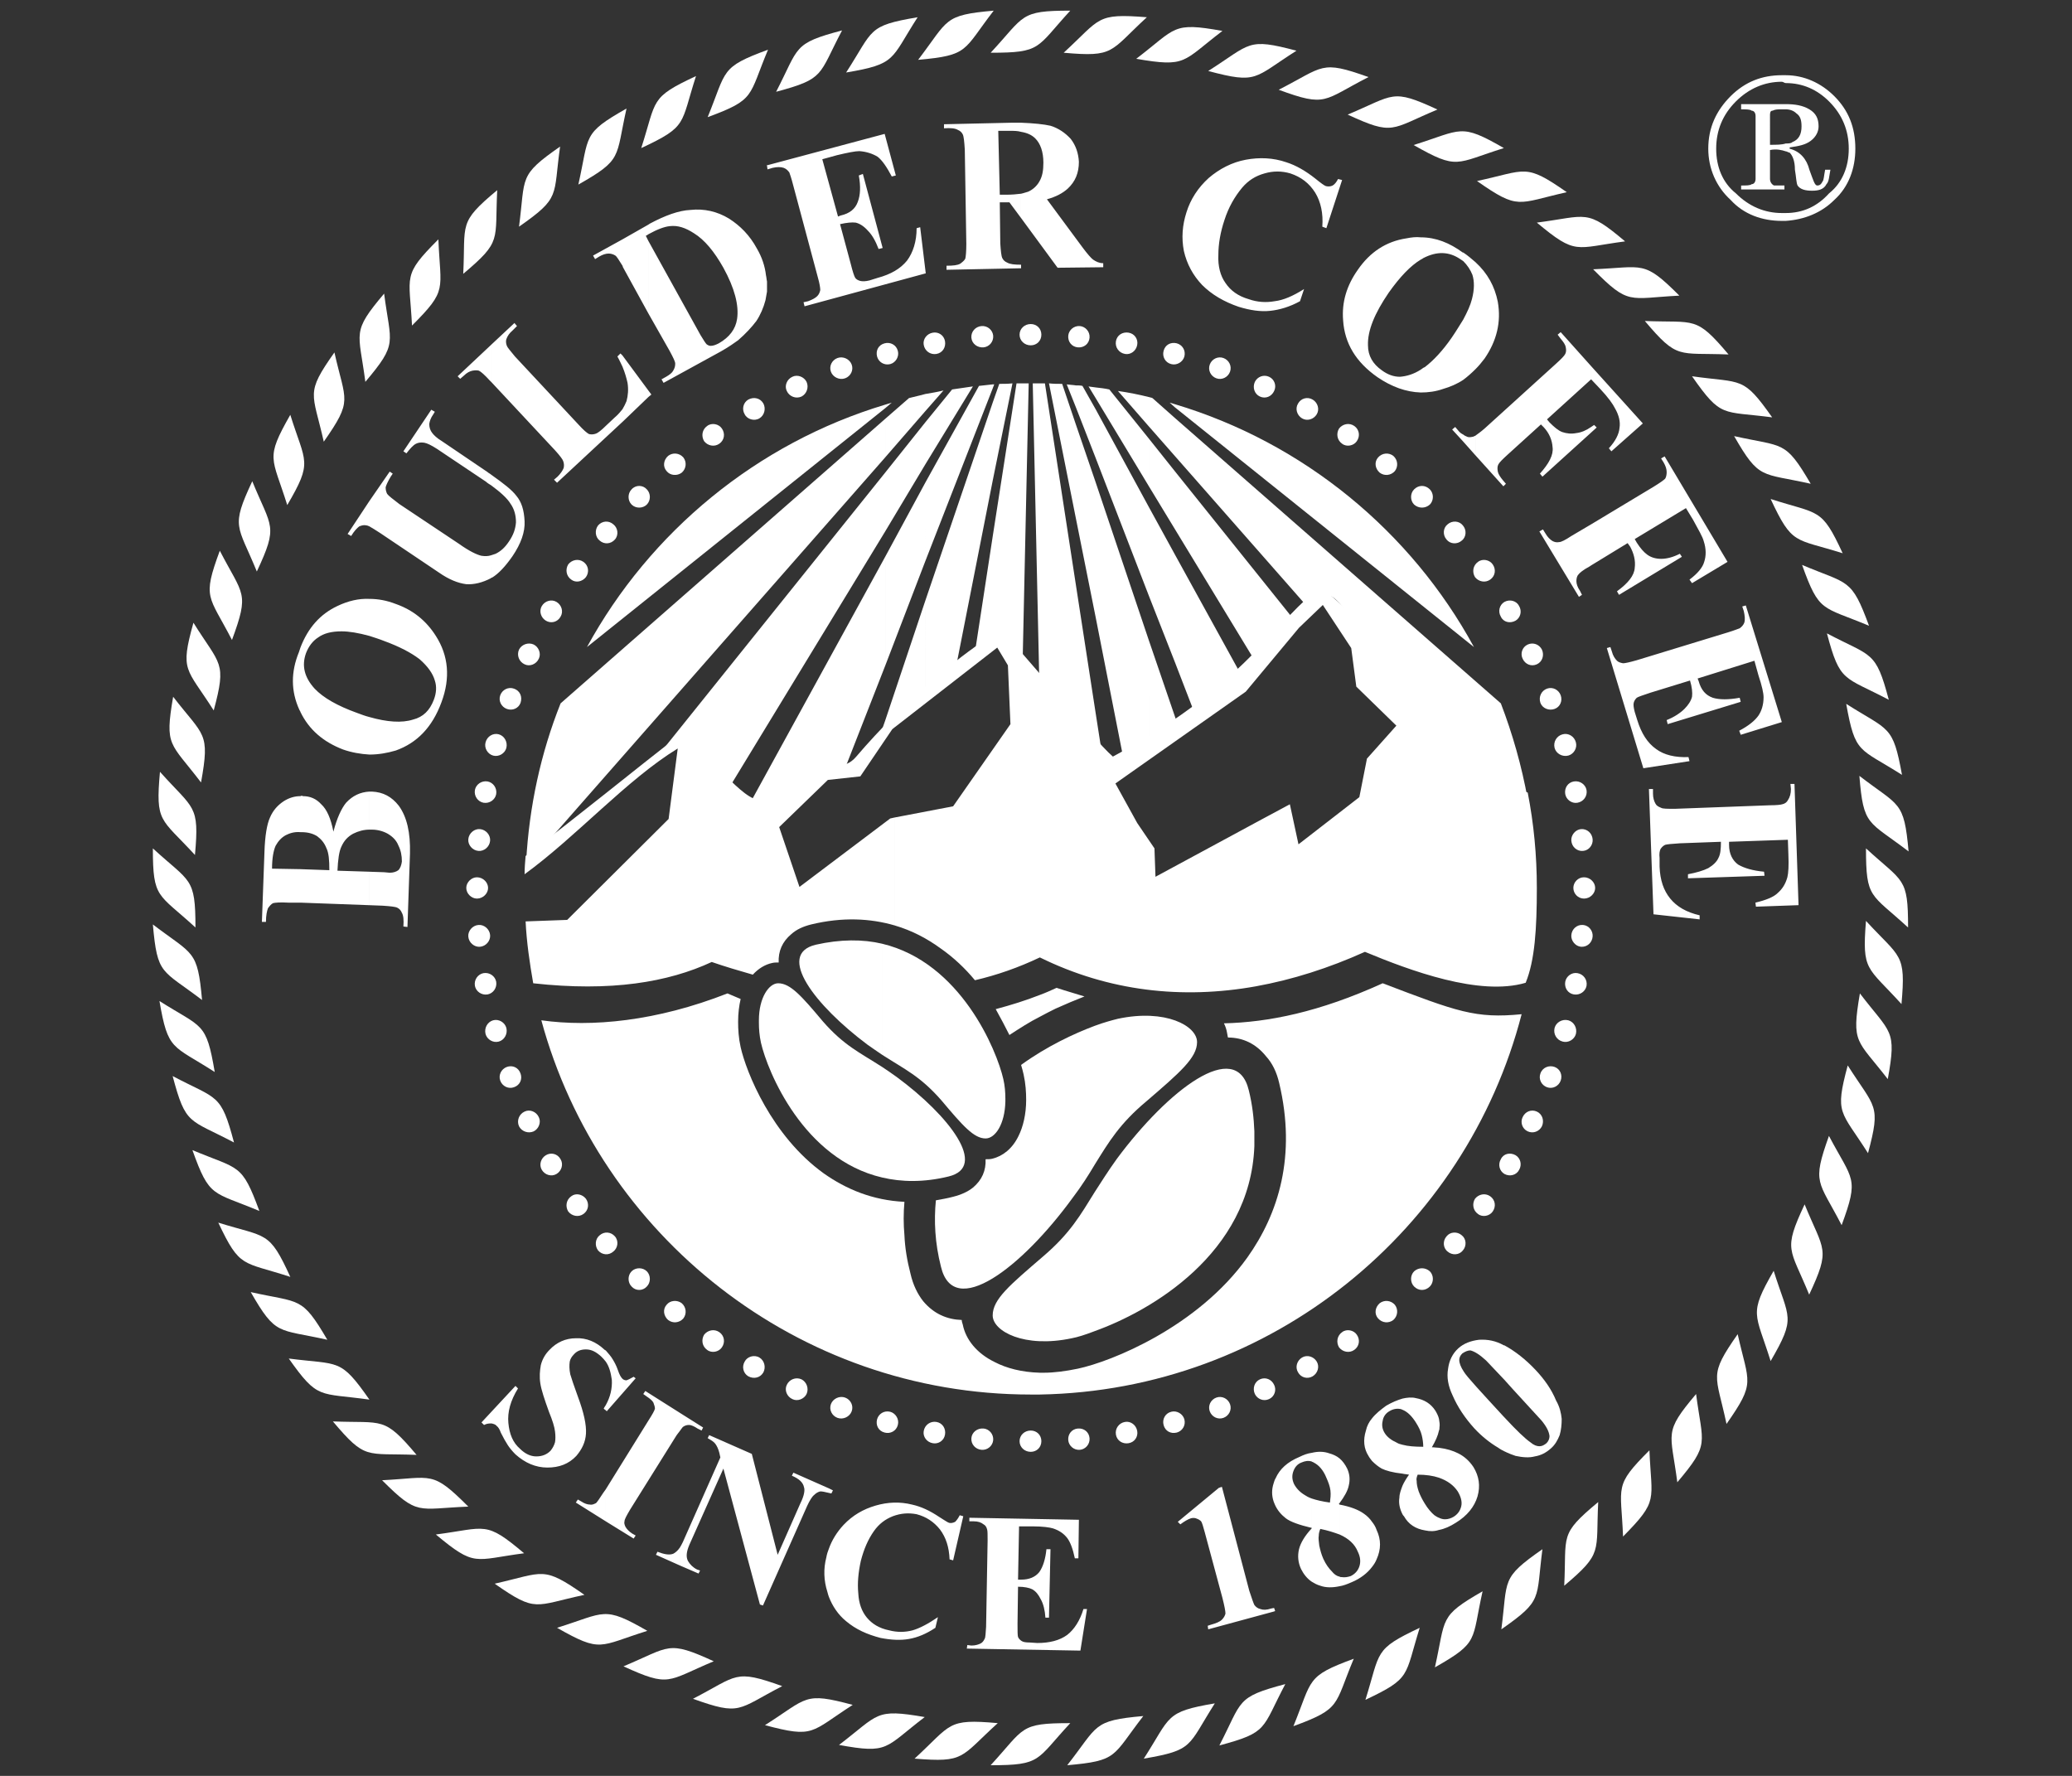 <?xml version="1.0" encoding="utf-8"?>
<!-- Generator: Adobe Illustrator 23.1.0, SVG Export Plug-In . SVG Version: 6.00 Build 0)  -->
<svg version="1.1" id="图层_1" xmlns="http://www.w3.org/2000/svg" xmlns:xlink="http://www.w3.org/1999/xlink" x="0px" y="0px"
	 viewBox="0 0 280 240" style="enable-background:new 0 0 280 240;" xml:space="preserve">
<rect x="0" y="0" width="280" height="240" fill="#333333" stroke="none"/>
<style type="text/css">
	.st0{opacity:0;fill:#FFFFFF;}
	.st1{fill:#FFFFFF;}
</style>
<g>
	<g>
		<ellipse class="st0" cx="139.287" cy="120" rx="120.069" ry="120"/>
		<path class="st0" d="M139.287,231.364c61.336,0,111.365-50.029,111.365-111.365
			c0-61.336-50.029-111.365-111.365-111.365S27.853,58.663,27.853,119.999
			C27.853,181.336,77.95,231.364,139.287,231.364z"/>
		<path class="st0" d="M139.287,197.03c42.421,0,77.03-34.609,77.03-77.031
			c0-42.421-34.609-77.03-77.03-77.03c-42.49,0-77.099,34.609-77.099,77.03
			C62.188,162.421,96.797,197.03,139.287,197.03z"/>
		
			<ellipse transform="matrix(0.707 -0.707 0.707 0.707 -44.056 133.638)" class="st0" cx="139.287" cy="120" rx="72.507" ry="72.507"/>
		<path class="st1" d="M215.015,76.413v-5.551l8.429-5.071
			c0.891-0.548,1.371-0.891,1.576-1.097c0.137-0.205,0.206-0.548,0.206-0.891
			c0-0.411-0.137-0.822-0.411-1.302l-0.343-0.548l0.48-0.274l8.498,14.255
			l-4.797,2.878l-0.343-0.48c1.096-0.822,1.782-1.645,1.987-2.399
			c0.274-0.822,0.274-1.782-0.068-2.81c-0.137-0.548-0.686-1.508-1.439-2.878
			l-0.959-1.576l-6.922,4.181l0.274,0.48c0.48,0.754,0.959,1.302,1.439,1.645
			c0.48,0.343,1.097,0.548,1.851,0.548c0.754,0,1.576-0.205,2.535-0.685
			l0.274,0.411l-8.498,5.14l-0.274-0.48c1.508-1.097,2.33-2.124,2.399-3.152
			c0.137-1.028-0.137-1.988-0.617-2.879l-0.343-0.48L215.015,76.413
			L215.015,76.413z M215.015,58.458v-0.754c0.137-0.069,0.274-0.206,0.411-0.274
			l0.343,0.343L215.015,58.458L215.015,58.458z M215.015,51.262L215.015,51.262
			l1.233,1.302c1.096,1.165,1.713,2.056,1.987,2.604
			c0.548,0.959,0.754,1.85,0.617,2.673c-0.068,0.822-0.548,1.782-1.439,2.741
			l0.342,0.411l4.249-3.769l-6.99-7.744V51.262L215.015,51.262z M237.082,89.297
			l-7.676,2.399l0.137,0.343c0.343,1.233,0.96,1.919,1.919,2.261
			c0.891,0.274,2.124,0.274,3.632,0l0.137,0.548l-9.868,3.015l-0.137-0.548
			c1.028-0.411,1.85-0.959,2.399-1.508c0.548-0.548,0.891-1.096,1.028-1.645
			c0.069-0.548,0-1.302-0.274-2.193l-5.346,1.645
			c-1.028,0.343-1.645,0.548-1.85,0.685c-0.206,0.206-0.343,0.411-0.411,0.686
			c-0.069,0.274,0,0.686,0.137,1.233l0.342,1.096
			c0.548,1.782,1.371,3.084,2.536,3.906c1.096,0.823,2.604,1.165,4.386,1.097
			l0.137,0.548l-6.236,0.96l-4.934-16.242l0.48-0.137l0.205,0.617
			c0.137,0.548,0.411,0.959,0.686,1.233c0.205,0.205,0.48,0.274,0.822,0.342
			c0.274,0,0.891-0.137,1.851-0.411l12.336-3.769
			c0.891-0.274,1.371-0.48,1.576-0.548c0.274-0.206,0.48-0.411,0.617-0.754
			c0.137-0.411,0.069-0.96-0.068-1.577l-0.205-0.617l0.48-0.137l4.866,15.763
			l-5.551,1.714l-0.205-0.548c1.302-0.686,2.124-1.371,2.604-2.056
			c0.411-0.617,0.686-1.439,0.686-2.467c0-0.548-0.206-1.508-0.686-2.947
			L237.082,89.297L237.082,89.297z M241.605,113.489l-7.95,0.274v0.411
			c0,1.233,0.48,2.124,1.233,2.672c0.822,0.48,1.987,0.823,3.495,0.96
			l0.069,0.548l-10.348,0.343v-0.548c1.096-0.205,2.056-0.48,2.741-0.822
			c0.686-0.411,1.165-0.891,1.371-1.371c0.274-0.48,0.343-1.233,0.343-2.193
			l-5.551,0.205c-1.096,0.069-1.781,0.137-1.987,0.206
			c-0.274,0.137-0.411,0.274-0.617,0.548c-0.137,0.274-0.205,0.686-0.137,1.233
			v1.165c0.069,1.85,0.548,3.221,1.439,4.318
			c0.891,1.096,2.193,1.85,3.975,2.262v0.548l-6.236-0.686l-0.617-16.928h0.548
			v0.617c0,0.548,0.137,1.028,0.343,1.371c0.137,0.274,0.411,0.411,0.754,0.548
			c0.205,0.137,0.822,0.137,1.85,0.137l12.884-0.48
			c0.891,0,1.439-0.068,1.645-0.137c0.343-0.068,0.617-0.274,0.754-0.548
			c0.274-0.411,0.411-0.891,0.411-1.508l-0.068-0.685h0.548l0.548,16.379
			l-5.757,0.205l-0.069-0.548c1.439-0.343,2.467-0.754,3.015-1.302
			c0.617-0.548,1.028-1.165,1.302-2.124c0.137-0.548,0.206-1.576,0.137-3.084
			L241.605,113.489z M215.015,49.48v1.782l-5.962,5.414l0.343,0.411
			c0.617,0.617,1.165,1.096,1.714,1.302c0.617,0.206,1.233,0.274,1.919,0.137
			c0.617-0.068,1.302-0.342,1.988-0.822v0.754l-6.579,5.962l-0.343-0.411
			c1.233-1.371,1.85-2.536,1.713-3.564c-0.068-1.028-0.48-1.919-1.165-2.673
			l-0.411-0.411l-4.455,4.043c-0.754,0.685-1.165,1.096-1.302,1.371
			c-0.137,0.274-0.137,0.548-0.068,0.959c0.068,0.343,0.343,0.754,0.685,1.165
			l0.411,0.48l-0.343,0.343l-3.769-4.181v-2.672
			c0.274-0.206,0.685-0.48,1.233-0.96l9.595-8.704
			c0.754-0.685,1.165-1.096,1.302-1.371c0.137-0.274,0.137-0.548,0.069-0.891
			c-0.069-0.411-0.343-0.754-0.686-1.165l-0.411-0.548l0.411-0.343L215.015,49.48
			L215.015,49.48z M215.015,70.862v5.551l-0.206,0.137
			c-0.891,0.48-1.371,0.891-1.508,1.097c-0.205,0.205-0.274,0.548-0.274,0.891
			c0,0.342,0.137,0.822,0.48,1.302l0.274,0.548l-0.411,0.274l-5.346-8.841
			l0.48-0.274l0.343,0.548c0.274,0.48,0.617,0.822,0.959,1.028
			c0.274,0.137,0.548,0.206,0.891,0.137c0.274,0,0.822-0.274,1.645-0.822
			L215.015,70.862L215.015,70.862z M199.389,49.891
			c0.411-0.411,0.822-0.891,1.233-1.439c1.645-2.399,2.262-4.934,1.782-7.676
			c-0.411-2.056-1.371-3.838-3.015-5.345V49.891z M199.389,35.431v14.46
			c-0.548,0.548-1.097,1.028-1.645,1.439v-8.155
			c0.548-1.028,0.959-1.919,1.165-2.741c0.343-1.302,0.343-2.399,0.068-3.29
			c-0.274-0.685-0.686-1.302-1.233-1.85v-1.165
			C198.361,34.54,198.91,35.02,199.389,35.431L199.389,35.431z M199.389,58.869v2.672
			l-1.645-1.85v-0.959c0.137,0.137,0.343,0.205,0.48,0.274
			c0.274,0.137,0.548,0.069,0.891,0C199.184,58.937,199.321,58.937,199.389,58.869z
			 M197.745,34.129v1.165c-0.137-0.069-0.274-0.206-0.411-0.274
			c-1.508-1.028-3.152-1.096-5.003-0.137c-0.069,0.069-0.206,0.137-0.343,0.205
			v-3.015c2.056,0,3.906,0.754,5.688,2.056
			C197.676,34.129,197.676,34.129,197.745,34.129L197.745,34.129z M197.745,43.175
			v8.155c-0.823,0.548-1.782,0.96-2.742,1.234
			c-0.959,0.342-1.987,0.48-3.015,0.48v-3.084
			c0.206-0.137,0.343-0.274,0.548-0.342c1.165-0.891,2.399-2.193,3.632-3.975
			C196.785,44.751,197.265,43.929,197.745,43.175L197.745,43.175z M197.745,58.732
			v0.959l-1.508-1.645l0.411-0.342l0.411,0.48
			C197.265,58.458,197.47,58.595,197.745,58.732z M191.988,32.073v3.015
			c-1.371,0.823-2.81,2.33-4.317,4.455c-1.919,2.81-2.878,5.14-2.81,7.127
			c0,1.439,0.686,2.536,1.85,3.358c0.823,0.617,1.645,0.891,2.467,0.891
			c0.891-0.069,1.85-0.343,2.81-0.96v3.084
			c-1.987-0.069-3.906-0.754-5.825-2.056c-2.947-2.056-4.455-4.591-4.66-7.676
			c-0.206-2.467,0.48-4.729,1.987-6.853c1.645-2.399,3.838-3.838,6.579-4.249
			C190.754,32.073,191.371,32.004,191.988,32.073L191.988,32.073z M137.984,36.253
			v-0.48l0,0V36.253L137.984,36.253L137.984,36.253z M137.984,29.468l4.934,6.716
			l6.168-0.069V35.568c-0.548,0-0.959-0.206-1.371-0.48
			c-0.274-0.205-0.754-0.754-1.371-1.576l-4.866-6.579
			c1.234-0.342,2.125-0.822,2.81-1.439c1.028-0.96,1.508-2.125,1.508-3.633
			c-0.068-1.165-0.411-2.193-1.096-3.084c-0.754-0.823-1.645-1.439-2.741-1.782
			c-0.891-0.205-2.262-0.343-3.975-0.411v1.234
			c0.823,0.137,1.439,0.411,1.919,0.89c0.685,0.686,1.096,1.782,1.096,3.29
			c0,1.028-0.137,1.851-0.548,2.536c-0.343,0.617-0.891,1.096-1.508,1.371
			c-0.274,0.069-0.617,0.206-0.96,0.274V29.468L137.984,29.468z M181.365,24.329
			l-0.548-0.137c-0.205,0.411-0.48,0.754-0.754,0.891
			c-0.274,0.137-0.617,0.137-0.891,0.068c-0.205-0.068-0.685-0.411-1.439-1.028
			c-1.302-1.028-2.605-1.781-3.906-2.193c-1.782-0.617-3.633-0.686-5.483-0.343
			c-1.85,0.343-3.564,1.233-5.003,2.467c-1.439,1.302-2.467,2.878-3.015,4.66
			c-0.548,1.713-0.686,3.427-0.343,5.209c0.411,1.782,1.234,3.29,2.467,4.591
			c1.302,1.302,2.947,2.262,4.934,2.947c1.576,0.48,2.947,0.685,4.249,0.548
			c1.302-0.137,2.673-0.548,4.043-1.302l0.548-1.645
			c-1.508,0.959-2.81,1.508-3.975,1.645c-1.165,0.205-2.33,0.137-3.495-0.274
			c-1.439-0.411-2.467-1.165-3.152-2.193c-0.686-0.959-1.028-2.261-0.959-3.769
			c0-1.508,0.274-3.084,0.822-4.729c0.548-1.714,1.371-3.152,2.399-4.386
			c0.822-0.96,1.782-1.577,3.015-1.919c1.165-0.343,2.33-0.343,3.495,0
			c1.439,0.48,2.536,1.302,3.358,2.604c0.754,1.233,1.096,2.81,0.959,4.592
			l0.548,0.205L181.365,24.329z M137.984,16.584v1.234
			c-0.48-0.137-0.959-0.137-1.508-0.137h-1.576L135.106,26.316h0.822
			c0.823,0,1.508-0.068,2.056-0.137v3.29l-1.576-2.124h-1.302l0.068,5.551
			c0.069,1.028,0.137,1.713,0.274,1.987c0.137,0.274,0.342,0.48,0.686,0.617
			c0.343,0.206,0.959,0.274,1.85,0.274v0.48l-10.074,0.206v-0.548
			c0.891,0,1.508-0.069,1.85-0.274c0.274-0.205,0.548-0.411,0.686-0.685
			c0.068-0.274,0.137-0.96,0.137-1.988l-0.206-12.747
			c-0.069-1.096-0.137-1.781-0.274-2.056c-0.137-0.274-0.343-0.48-0.686-0.617
			c-0.342-0.206-0.959-0.274-1.85-0.206v-0.548l9.115-0.206
			C137.162,16.584,137.573,16.584,137.984,16.584L137.984,16.584z M103.65,39.406
			v-1.371C103.65,38.515,103.65,38.926,103.65,39.406L103.65,39.406z
			 M103.65,22.41l0.068,0.48l0.686-0.205c0.617-0.137,1.096-0.137,1.508,0
			c0.343,0.137,0.548,0.342,0.754,0.617c0.068,0.206,0.274,0.754,0.48,1.576
			l3.358,12.542c0.274,0.959,0.343,1.508,0.343,1.782
			c-0.069,0.343-0.206,0.617-0.411,0.822c-0.274,0.274-0.686,0.48-1.233,0.686
			l-0.617,0.137l0.137,0.548l16.379-4.454l-0.754-6.237l-0.48,0.137
			c0,1.782-0.48,3.29-1.302,4.386c-0.891,1.097-2.193,1.851-3.975,2.33
			l-1.096,0.343c-0.548,0.137-0.96,0.137-1.233,0.069
			c-0.274-0.069-0.548-0.206-0.686-0.411c-0.137-0.206-0.343-0.823-0.617-1.919
			l-1.439-5.346c0.891-0.205,1.645-0.274,2.125-0.205
			c0.548,0.137,1.097,0.48,1.645,1.096c0.548,0.548,1.028,1.371,1.439,2.467
			l0.548-0.137l-2.673-10.006l-0.548,0.206c0.274,1.508,0.206,2.673-0.137,3.563
			c-0.343,0.96-1.096,1.577-2.33,1.851l-0.343,0.137l-2.125-7.744l1.988-0.548
			c1.439-0.343,2.467-0.548,3.015-0.548c0.959,0.068,1.781,0.343,2.467,0.754
			c0.617,0.48,1.233,1.371,1.919,2.673l0.548-0.137l-1.508-5.62l-15.899,4.249
			V22.41z M103.65,22.341v0.068l-0.069-0.068H103.65L103.65,22.341z
			 M103.65,38.035v1.371c-0.069,0.411-0.137,0.823-0.206,1.165
			c-0.274,1.028-0.685,1.987-1.233,2.81c-0.617,0.822-1.439,1.713-2.467,2.604
			c-0.48,0.342-1.234,0.891-2.33,1.508l-7.744,4.249l-0.274-0.48l0.617-0.343
			c0.48-0.274,0.822-0.548,0.959-0.823c0.206-0.343,0.274-0.617,0.274-0.959
			c0-0.274-0.274-0.823-0.754-1.714l-2.878-5.071v-9.8l7.059,12.747
			c0.411,0.686,0.685,1.097,0.822,1.234c0.206,0.137,0.343,0.206,0.548,0.206
			c0.342,0,0.686-0.137,1.096-0.343c1.439-0.823,2.262-1.919,2.467-3.29
			c0.274-1.851-0.343-4.181-1.851-6.922c-1.233-2.193-2.535-3.769-3.975-4.66
			c-1.165-0.754-2.193-1.097-3.29-0.96c-0.685,0.069-1.645,0.411-2.878,1.097
			v-1.302l0.205-0.137c2.056-1.096,3.906-1.782,5.483-1.85
			c1.85-0.206,3.632,0.205,5.208,1.165c1.508,0.96,2.81,2.262,3.77,4.043
			c0.685,1.165,1.096,2.399,1.233,3.633
			C103.581,37.487,103.581,37.761,103.65,38.035L103.65,38.035z M87.613,53.66
			V52.769l0.411,0.548L87.613,53.66z M87.613,30.359v1.302
			c-0.068,0.068-0.205,0.137-0.342,0.205l0.342,0.685v9.8l-3.427-6.237
			c0-0.068-0.068-0.137-0.068-0.205V32.347L87.613,30.359L87.613,30.359z
			 M87.613,52.769v0.891l-3.495,3.358v-1.713c0.206-0.343,0.411-0.754,0.548-1.096
			c0.206-0.754,0.274-1.577,0.137-2.467c-0.137-0.617-0.343-1.371-0.685-2.193
			v-1.508L87.613,52.769z M84.118,32.347v3.564c-0.48-0.754-0.754-1.233-0.96-1.371
			c-0.205-0.137-0.548-0.274-0.891-0.274c-0.411,0-0.822,0.137-1.302,0.411
			l-0.548,0.342l-0.274-0.48L84.118,32.347L84.118,32.347z M84.118,48.041v1.508
			c-0.206-0.411-0.411-0.891-0.686-1.371l0.411-0.411L84.118,48.041L84.118,48.041
			z M84.118,55.305c-0.274,0.342-0.617,0.754-1.028,1.096l-1.165,1.096
			c-0.685,0.686-1.165,1.028-1.371,1.097c-0.343,0.137-0.686,0.137-0.959,0.068
			c-0.274-0.137-0.754-0.548-1.439-1.302l-8.567-9.184
			c-0.617-0.754-1.028-1.233-1.096-1.439c-0.137-0.343-0.137-0.686-0.069-0.891
			c0.137-0.411,0.411-0.822,0.823-1.165l0.617-0.617l-0.343-0.411l-3.152,2.947
			v5.003l8.635,9.252c0.686,0.754,1.028,1.233,1.096,1.439
			c0.137,0.343,0.137,0.686,0.069,0.96c-0.137,0.343-0.411,0.754-0.823,1.165
			l-0.48,0.411l0.411,0.411l8.841-8.224V55.305L84.118,55.305z M66.368,78.126
			v-3.084c0.205-0.068,0.411-0.137,0.617-0.205
			c0.685-0.343,1.233-0.823,1.782-1.645c0.617-0.891,0.891-1.713,0.959-2.604
			c0-0.891-0.205-1.782-0.754-2.536c-0.411-0.686-1.302-1.508-2.604-2.467v-1.439
			c1.645,1.165,2.81,2.056,3.426,2.878c0.686,0.822,1.028,1.919,1.097,3.427
			c0.068,1.439-0.48,3.015-1.645,4.728c-0.96,1.371-1.851,2.33-2.742,2.878
			C66.437,78.058,66.368,78.058,66.368,78.126z M49.92,106.979
			c0.137,0,0.206,0,0.343,0c1.508,0.068,2.673,0.685,3.632,1.919
			c1.097,1.508,1.576,3.633,1.508,6.442l-0.342,9.937l-0.548-0.068
			c0.069-0.891,0-1.508-0.205-1.85c-0.137-0.343-0.343-0.548-0.617-0.686
			c-0.274-0.137-0.959-0.205-1.987-0.274l-1.782-0.068v-4.523l1.988,0.068
			l0.754,0.069c0.48,0,0.891-0.137,1.165-0.343
			c0.274-0.274,0.411-0.685,0.48-1.165c0-0.823-0.137-1.508-0.48-2.193
			c-0.274-0.685-0.754-1.165-1.439-1.576c-0.617-0.343-1.371-0.548-2.125-0.548
			c-0.137,0-0.206,0-0.343,0V106.979L49.92,106.979z M66.368,46.602v5.003
			l-0.206-0.205c-0.685-0.754-1.165-1.165-1.439-1.302
			c-0.206-0.068-0.548-0.068-0.891,0c-0.343,0.069-0.754,0.274-1.165,0.686
			l-0.48,0.411l-0.343-0.343L66.368,46.602L66.368,46.602z M66.368,64.146v1.439
			c-0.206-0.137-0.48-0.274-0.686-0.48l-6.648-4.454
			c-0.754-0.48-1.302-0.754-1.713-0.823c-0.48-0.068-0.822,0-1.097,0.137
			c-0.411,0.205-0.822,0.686-1.302,1.302l-0.411-0.274l3.769-5.62l0.48,0.274
			l-0.206,0.343c-0.342,0.48-0.479,0.891-0.548,1.302
			c0,0.48,0.137,0.891,0.411,1.233c0.206,0.274,0.617,0.686,1.302,1.097
			l6.168,4.18C66.025,63.94,66.231,64.009,66.368,64.146L66.368,64.146z
			 M66.368,75.042c-0.411,0.137-0.823,0.137-1.302,0.069
			c-0.617-0.137-1.645-0.617-3.084-1.645l-8.018-5.346
			c-0.891-0.685-1.439-1.096-1.645-1.371c-0.137-0.274-0.205-0.548-0.205-0.891
			c0.068-0.274,0.274-0.754,0.685-1.439l0.274-0.411l-0.411-0.274l-2.741,3.975
			v3.427c0.343,0.206,0.822,0.48,1.439,0.891l7.95,5.346
			c1.371,0.959,2.604,1.439,3.7,1.576c1.028,0.069,2.193-0.205,3.358-0.822
			V75.042L66.368,75.042z M49.92,101.975v-5.071
			c2.399,0.685,4.386,0.822,5.894,0.342c1.371-0.342,2.261-1.233,2.81-2.673
			c0.342-0.891,0.411-1.782,0.137-2.604c-0.274-0.96-0.959-1.919-2.056-2.878
			c-1.165-0.891-2.741-1.713-4.797-2.467c-0.685-0.274-1.371-0.48-1.988-0.685
			v-5.003c1.165,0,2.33,0.206,3.564,0.686c2.33,0.822,4.112,2.262,5.414,4.318
			c1.713,2.673,1.987,5.688,0.754,8.978c-1.234,3.358-3.29,5.482-6.168,6.51
			C52.319,101.77,51.154,101.975,49.92,101.975z M45.055,112.393
			c0.48-1.851,1.096-3.152,1.713-3.906c0.891-0.96,1.919-1.439,3.152-1.508
			v5.14c-0.754,0-1.508,0.206-2.193,0.548c-0.754,0.411-1.233,0.959-1.576,1.713
			c-0.343,0.686-0.48,1.85-0.548,3.29l4.317,0.137v4.523l-9.32-0.343v-4.524
			l3.906,0.137c0-1.371-0.069-2.33-0.411-3.015
			c-0.274-0.685-0.685-1.165-1.234-1.576c-0.548-0.343-1.233-0.548-2.124-0.548
			c-0.069,0-0.069,0-0.137,0v-4.866c0.137-0.069,0.206-0.069,0.343,0
			c0.96,0,1.782,0.343,2.467,1.096C44.164,109.377,44.712,110.611,45.055,112.393
			L45.055,112.393z M49.92,67.709v3.427c-0.137-0.068-0.342-0.137-0.411-0.137
			c-0.343-0.068-0.617,0-0.959,0.137c-0.274,0.206-0.685,0.617-1.096,1.302
			l-0.48-0.274L49.92,67.709L49.92,67.709z M49.92,80.936v5.003
			c-1.508-0.411-2.741-0.617-3.769-0.617c-1.371,0-2.399,0.274-3.153,0.822
			c-0.754,0.48-1.302,1.233-1.645,2.124c-0.617,1.714-0.205,3.29,1.165,4.797
			c1.165,1.233,3.084,2.33,5.757,3.29c0.548,0.205,1.097,0.411,1.645,0.548
			v5.071c-1.165-0.068-2.399-0.274-3.564-0.685
			c-2.673-1.028-4.592-2.673-5.757-5.072v-8.704
			c1.028-2.673,2.673-4.523,5.003-5.619
			C47.042,81.21,48.481,80.868,49.92,80.936z M40.6,121.987H38.955
			c-1.096-0.069-1.782,0-2.056,0.068c-0.274,0.137-0.48,0.411-0.685,0.686
			c-0.137,0.343-0.274,0.959-0.274,1.85h-0.548l0.343-9.389
			c0.068-2.262,0.343-3.838,0.754-4.729c0.411-0.959,1.028-1.645,1.85-2.193
			c0.754-0.48,1.508-0.685,2.261-0.685v4.866
			c-0.822-0.068-1.439,0.137-1.987,0.411c-0.617,0.343-1.028,0.822-1.371,1.439
			c-0.274,0.617-0.48,1.644-0.48,3.084l3.838,0.068V121.987L40.6,121.987z
			 M40.6,87.515v8.704c0-0.068-0.069-0.137-0.137-0.274
			c-1.165-2.536-1.165-5.14-0.068-7.813
			C40.463,87.927,40.531,87.721,40.6,87.515z"/>
		<path class="st1" d="M194.455,206.762v-1.645c0.274,0.137,0.548,0.205,0.822,0.205
			c0.411,0,0.823-0.137,1.165-0.343c0.548-0.343,0.891-0.823,1.028-1.439
			c0.137-0.617-0.069-1.302-0.48-1.987c-0.548-0.822-1.371-1.439-2.536-1.85
			v-4.044c1.096,0.137,1.919,0.411,2.604,0.754
			c0.823,0.411,1.508,1.028,2.056,1.85c0.754,1.233,0.959,2.536,0.548,3.975
			c-0.411,1.371-1.371,2.604-2.947,3.563
			C195.963,206.282,195.209,206.624,194.455,206.762L194.455,206.762z M194.455,193.329
			v-1.576c0.068,0.411,0.137,0.754,0.068,1.165
			C194.523,193.055,194.523,193.192,194.455,193.329z M194.455,191.753v1.576
			c-0.137,0.686-0.48,1.439-0.96,2.261c0.343,0,0.686,0.069,0.96,0.069v4.044
			c-0.823-0.274-1.782-0.411-2.878-0.411c-0.137,0.343-0.206,0.617-0.137,0.822
			c0,0.411,0.068,0.823,0.274,1.439c0.205,0.548,0.48,1.096,0.822,1.645
			c0.411,0.685,0.891,1.233,1.302,1.576c0.205,0.137,0.411,0.274,0.617,0.343
			v1.645c-0.617,0.205-1.233,0.205-1.85,0.068
			c-1.302-0.205-2.262-0.822-2.879-1.919c-0.068-0.068-0.137-0.137-0.205-0.274
			v-3.838c0.205-0.48,0.548-1.028,0.891-1.508
			c-0.342-0.068-0.617-0.068-0.891-0.137v-3.906
			c0.754,0.205,1.645,0.274,2.81,0.274c0-0.48-0.069-1.028-0.206-1.577
			c-0.137-0.548-0.411-1.096-0.754-1.645c-0.548-0.891-1.165-1.508-1.85-1.781
			v-1.508c0.617-0.137,1.233-0.206,1.782-0.069
			c1.165,0.205,2.056,0.754,2.673,1.714
			C194.181,190.999,194.386,191.41,194.455,191.753z M189.521,189.012v1.508
			c0,0-0.068,0-0.137-0.069c-0.548-0.137-1.096-0.068-1.645,0.274
			c-0.48,0.274-0.822,0.754-0.891,1.302c-0.137,0.548-0.068,1.096,0.274,1.645
			c0.342,0.548,0.891,0.959,1.645,1.302c0.205,0.137,0.48,0.206,0.754,0.274
			v3.906c-1.302-0.137-2.262-0.411-2.81-0.686
			c-0.48-0.274-0.891-0.617-1.302-1.028v-5.757
			c0.48-0.617,1.165-1.165,1.919-1.713
			C188.15,189.491,188.835,189.217,189.521,189.012L189.521,189.012z M189.521,200.799
			v3.838c-0.343-0.686-0.548-1.439-0.411-2.262
			C189.109,201.896,189.315,201.348,189.521,200.799L189.521,200.799z M185.409,211.764
			v-6.1c0.274,0.343,0.48,0.686,0.617,1.097c0.617,1.302,0.617,2.604,0,3.975
			C185.889,211.079,185.683,211.422,185.409,211.764z M185.409,191.684v5.757
			c-0.137-0.206-0.343-0.411-0.48-0.686c-0.617-0.959-0.754-2.124-0.343-3.427
			C184.723,192.712,184.998,192.164,185.409,191.684L185.409,191.684z M185.409,205.665
			v6.1c-0.617,0.822-1.577,1.576-2.742,2.056
			c-0.617,0.274-1.165,0.48-1.644,0.548v-1.302
			c0.068,0.068,0.137,0.068,0.274,0.068c0.411,0.069,0.823,0,1.234-0.137
			c0.548-0.274,0.959-0.685,1.165-1.302c0.206-0.617,0.137-1.302-0.205-1.987
			c-0.411-1.028-1.233-1.782-2.467-2.33v-4.043
			c1.439,0.274,2.535,0.685,3.289,1.233
			C184.723,204.843,185.135,205.254,185.409,205.665L185.409,205.665z M181.023,203.129
			v-6.031c0.411,0.343,0.754,0.823,1.028,1.371
			c0.343,0.754,0.411,1.508,0.206,2.33
			C182.119,201.485,181.64,202.307,181.023,203.129z M181.023,197.098v6.031
			c-0.069,0.069-0.069,0.137-0.137,0.137c0.068,0,0.068,0,0.137,0.069v4.043
			c-0.754-0.274-1.577-0.548-2.605-0.754c-0.137,0.343-0.205,0.617-0.205,0.891
			c-0.069,0.342,0,0.822,0.068,1.371c0.137,0.617,0.274,1.165,0.548,1.782
			c0.342,0.754,0.754,1.302,1.165,1.713c0.274,0.342,0.617,0.617,1.028,0.686
			v1.302c-0.96,0.206-1.851,0.206-2.605-0.068
			c-0.48-0.137-0.822-0.343-1.165-0.548v-7.196c0,0,0-0.068,0.069-0.068
			c-0.069,0-0.069,0-0.069,0v-3.975c0.617,0.206,1.439,0.411,2.467,0.548
			c0.068-0.548,0.137-1.028,0.068-1.645c-0.068-0.548-0.274-1.096-0.548-1.713
			c-0.411-1.028-1.028-1.714-1.714-2.056c-0.068-0.068-0.205-0.068-0.274-0.137
			v-1.165c0.823-0.205,1.645-0.205,2.399,0.069
			C180.132,196.55,180.612,196.756,181.023,197.098z M177.253,196.344v1.165
			c-0.48-0.137-0.891-0.068-1.371,0.137c-0.548,0.205-0.891,0.617-1.096,1.165
			c-0.205,0.548-0.205,1.096,0.068,1.713c0.274,0.548,0.754,1.096,1.439,1.508
			c0.205,0.137,0.548,0.343,0.959,0.48v3.975
			c-1.713-0.411-2.878-0.823-3.495-1.302c-0.617-0.48-1.165-1.096-1.508-1.919
			c-0.068-0.137-0.068-0.205-0.137-0.343v-2.467
			c0.069-0.206,0.137-0.48,0.274-0.686c0.548-1.233,1.576-2.193,3.221-2.878
			C176.157,196.619,176.705,196.413,177.253,196.344L177.253,196.344z M177.253,206.556
			v7.196c-0.617-0.411-1.096-1.028-1.439-1.713
			c-0.411-0.891-0.48-1.782-0.274-2.673
			C175.746,208.544,176.294,207.584,177.253,206.556L177.253,206.556z M172.113,217.795
			v-0.48h0.069l0.137,0.411L172.113,217.795z M172.113,200.457v2.467
			C171.839,202.101,171.839,201.279,172.113,200.457L172.113,200.457z M172.113,217.316
			l-0.343,0.068c-0.617,0.206-1.096,0.206-1.439,0.069
			c-0.342-0.069-0.617-0.274-0.822-0.548c-0.137-0.274-0.343-0.891-0.686-1.919
			l-3.7-14.049l-0.411,0.137l-5.551,4.591l0.343,0.343
			c0.548-0.411,1.028-0.686,1.439-0.823c0.274-0.068,0.548-0.068,0.822,0.069
			c0.206,0.068,0.411,0.205,0.548,0.343c0.137,0.205,0.274,0.685,0.48,1.439
			l2.399,8.909c0.274,1.096,0.411,1.782,0.411,2.124
			c-0.069,0.274-0.206,0.548-0.48,0.822c-0.274,0.274-0.754,0.48-1.508,0.686
			l-0.411,0.137l0.068,0.48l8.841-2.399V217.316L172.113,217.316z M112.011,215.808
			v-6.51c0.411-1.165,1.097-2.262,1.988-3.221
			c1.233-1.302,2.672-2.124,4.317-2.604s3.29-0.548,4.934-0.137
			c1.233,0.274,2.399,0.822,3.632,1.645c0.754,0.48,1.165,0.754,1.371,0.822
			c0.274,0.069,0.548,0,0.823-0.137c0.205-0.205,0.411-0.48,0.617-0.891
			l0.48,0.137l-1.371,5.962l-0.48-0.137c-0.069-1.645-0.48-2.947-1.302-4.044
			c-0.822-1.028-1.85-1.713-3.152-2.056c-1.096-0.206-2.124-0.137-3.221,0.274
			c-1.028,0.411-1.851,1.028-2.536,1.988c-0.823,1.165-1.371,2.467-1.782,4.043
			c-0.343,1.576-0.48,3.016-0.343,4.386c0.068,1.371,0.48,2.467,1.165,3.29
			c0.686,0.822,1.645,1.439,3.016,1.713c1.028,0.274,2.124,0.274,3.152,0
			c0.959-0.274,2.125-0.891,3.426-1.782l-0.342,1.439
			c-1.233,0.822-2.399,1.302-3.564,1.508c-1.165,0.205-2.399,0.137-3.838-0.137
			c-1.851-0.48-3.358-1.165-4.66-2.262
			C113.245,218.206,112.49,217.041,112.011,215.808L112.011,215.808z M112.011,201.758
			v-0.617l0.548,0.274l-0.205,0.411C112.217,201.827,112.079,201.758,112.011,201.758
			L112.011,201.758z M137.71,206.282l-0.137,7.196h0.411
			c1.096,0,1.919-0.342,2.467-1.028c0.48-0.685,0.822-1.713,0.959-3.084h0.548
			l-0.206,9.252h-0.48c-0.068-1.028-0.274-1.851-0.617-2.467
			c-0.342-0.685-0.686-1.096-1.165-1.371c-0.411-0.205-1.096-0.343-1.919-0.343
			l-0.068,5.003c0,0.959,0,1.576,0.068,1.782c0.069,0.205,0.274,0.411,0.48,0.548
			c0.205,0.137,0.548,0.205,1.096,0.205l1.028,0.068
			c1.645,0,3.015-0.342,4.044-1.096c0.959-0.754,1.713-1.919,2.193-3.495h0.48
			l-0.891,5.619l-15.351-0.274l0.069-0.48l0.548,0.069
			c0.548,0,0.96-0.137,1.234-0.274c0.274-0.137,0.411-0.343,0.548-0.617
			c0.137-0.206,0.137-0.754,0.206-1.645l0.205-11.651c0-0.822,0-1.302-0.068-1.508
			c-0.069-0.274-0.206-0.548-0.48-0.685c-0.342-0.274-0.754-0.411-1.371-0.411
			h-0.548v-0.48l14.803,0.274l-0.068,5.208h-0.48
			c-0.274-1.302-0.617-2.193-1.028-2.741c-0.48-0.617-1.097-1.028-1.919-1.302
			c-0.48-0.137-1.371-0.274-2.741-0.274H137.71z M112.011,201.142v0.617
			c-0.548-0.137-0.891-0.205-1.165-0.205c-0.274,0.068-0.548,0.205-0.823,0.48
			c-0.274,0.206-0.617,0.754-0.959,1.508l-5.962,13.433l-0.411-0.137l-4.934-18.367
			l-4.591,10.28c-0.411,0.959-0.48,1.645-0.205,2.193
			c0.274,0.48,0.685,0.891,1.233,1.165l0.411,0.137l-0.205,0.411l-2.536-1.096
			v-2.399c0.137-0.206,0.274-0.48,0.411-0.754l5.071-11.445l-0.137-0.617
			c-0.137-0.548-0.343-0.959-0.548-1.233c-0.205-0.274-0.548-0.48-1.028-0.754
			l0.206-0.411l5.757,2.536l3.495,13.638l3.084-6.99
			c0.48-0.959,0.617-1.713,0.48-2.125c-0.137-0.685-0.686-1.165-1.645-1.576
			l0.205-0.411L112.011,201.142L112.011,201.142z M112.011,209.297
			c-0.137,0.343-0.274,0.754-0.343,1.165c-0.411,1.576-0.343,3.152,0.137,4.66
			c0.068,0.274,0.137,0.48,0.205,0.686V209.297L112.011,209.297z M91.862,193.398
			v-2.467l3.152,1.988l-0.205,0.411l-0.548-0.274
			c-0.411-0.274-0.822-0.48-1.165-0.48c-0.274,0-0.548,0.069-0.822,0.274
			C92.205,192.918,92.068,193.124,91.862,193.398z M85.9,186.27l-3.906,4.455
			l-0.137-0.137v-0.686c0.617-1.096,0.891-2.262,0.822-3.426
			c-0.137-0.96-0.342-1.782-0.822-2.467v-1.508
			c0.342,0.411,0.685,0.754,0.959,1.233c0.205,0.343,0.48,0.823,0.686,1.439
			c0.205,0.617,0.411,0.959,0.617,1.165c0.137,0.137,0.343,0.205,0.548,0.205
			c0.206-0.068,0.48-0.205,0.96-0.48L85.9,186.27L85.9,186.27z
			 M91.862,190.93l-4.66-2.947l-0.274,0.411l0.48,0.343
			c0.411,0.274,0.754,0.548,0.891,0.822c0.137,0.343,0.205,0.617,0.205,0.823
			c-0.069,0.274-0.343,0.754-0.823,1.508l-5.825,9.389v4.318l3.769,2.33
			l0.274-0.411l-0.48-0.274c-0.411-0.274-0.685-0.548-0.891-0.891
			c-0.137-0.274-0.205-0.548-0.137-0.754c0-0.274,0.274-0.754,0.754-1.577
			l6.168-9.868c0.205-0.343,0.411-0.548,0.548-0.754V190.93L91.862,190.93z
			 M91.862,209.16v2.399l-3.221-1.439l0.205-0.411
			c0.891,0.343,1.577,0.48,2.125,0.274
			C91.245,209.845,91.588,209.571,91.862,209.16z M81.857,190.588l-0.274-0.205
			c0.068-0.206,0.205-0.343,0.274-0.48V190.588L81.857,190.588z M81.857,184.009
			v-1.508c-0.069,0-0.069-0.068-0.137-0.068c-1.165-1.097-2.467-1.645-3.906-1.576
			c-1.371,0-2.605,0.548-3.564,1.576c-0.548,0.548-0.959,1.233-1.165,2.056
			c-0.137,0.754-0.205,1.576-0.068,2.467c0.137,0.891,0.548,2.124,1.165,3.838
			c0.48,1.165,0.754,2.056,0.822,2.673c0.068,0.548,0.068,1.028,0,1.439
			c-0.137,0.48-0.343,0.822-0.617,1.165c-0.48,0.48-1.096,0.754-1.919,0.754
			c-0.754,0-1.508-0.343-2.193-1.028c-0.96-0.823-1.439-1.988-1.577-3.496
			c-0.137-1.439,0.274-3.015,1.302-4.66l-0.343-0.343l-4.591,4.934l0.343,0.343
			c0.411-0.205,0.686-0.205,1.028-0.205c0.274,0.068,0.548,0.137,0.686,0.342
			c0.205,0.137,0.411,0.48,0.548,0.891c0.343,0.686,0.686,1.302,0.96,1.713
			c0.274,0.411,0.617,0.823,1.028,1.234c1.302,1.165,2.742,1.782,4.318,1.782
			c1.576,0,2.878-0.48,3.906-1.576c0.754-0.891,1.233-1.85,1.302-3.015
			c0.068-1.165-0.274-2.81-1.096-5.003c-0.548-1.508-0.891-2.536-1.028-3.015
			c-0.137-0.686-0.137-1.234-0.069-1.714c0.069-0.343,0.274-0.685,0.548-0.959
			c0.411-0.48,0.959-0.686,1.645-0.686c0.754,0,1.371,0.343,2.056,0.96
			C81.445,183.529,81.651,183.734,81.857,184.009L81.857,184.009z M81.857,201.279v4.318
			l-4.043-2.536l0.274-0.411l0.48,0.274c0.411,0.274,0.822,0.411,1.165,0.411
			c0.274,0.068,0.548-0.069,0.822-0.206c0.137-0.137,0.48-0.617,0.959-1.371
			L81.857,201.279z"/>
		<path class="st1" d="M119.207,144.191c0.617,0.411,1.233,0.823,1.987,1.371
			c7.059,5.209,12.405,12.13,6.99,13.433c-3.358,0.822-6.373,0.754-8.978,0.137
			V144.191L119.207,144.191z M135.86,148.441c0-0.823-0.069-1.714-0.274-2.605
			c-0.891-3.906-5.757-15.763-16.379-18.298v15.009
			c3.084,1.988,5.14,2.879,8.018,6.168c2.879,3.427,4.386,5.14,5.963,5.14
			c1.302,0,2.604-1.919,2.673-5.003V148.441z M105.158,132.884
			c1.645,0,3.153,1.713,6.031,5.14c2.878,3.29,4.934,4.181,8.018,6.168v14.94
			c-10.623-2.467-15.488-14.324-16.379-18.23c-0.205-0.959-0.274-1.85-0.274-2.672
			v-0.343C102.553,134.803,103.924,132.884,105.158,132.884L105.158,132.884z
			 M119.207,127.538c-2.604-0.617-5.619-0.617-8.978,0.137
			c-5.414,1.302-0.068,8.224,6.99,13.501c0.685,0.48,1.371,0.96,1.987,1.371
			V127.538z"/>
		<path class="st1" d="M133.187,152.484L133.187,152.484L133.187,152.484z"/>
		<path class="st1" d="M161.765,140.833c0,2.124-2.33,4.112-6.785,7.95
			c-3.7,3.084-5.14,5.551-7.059,8.635v-18.778
			c1.302-0.48,2.33-0.754,3.152-0.959
			C157.516,136.31,161.765,138.64,161.765,140.833L161.765,140.833z M169.509,152.895
			c-0.069-1.782-0.274-3.632-0.754-5.551c-1.714-7.127-10.897-0.068-17.819,9.252
			c-1.233,1.713-2.124,3.152-3.015,4.523v18.778
			c7.47-2.673,21.039-10.417,21.588-25.014V152.895z M147.922,157.418
			c-0.822,1.371-1.713,2.81-3.015,4.523c-6.853,9.389-16.037,16.448-17.75,9.252
			c-0.822-3.221-0.959-6.236-0.686-8.978c0.754-0.137,1.576-0.274,2.33-0.48
			c1.096-0.274,1.987-0.686,2.673-1.233c1.233-1.028,1.782-2.33,1.713-3.838l0,0
			c0.343,0,0.617,0,0.891-0.068c1.439-0.343,2.741-1.371,3.564-3.084
			c0.617-1.233,1.028-2.947,1.028-4.866c0-1.028-0.069-2.193-0.343-3.427
			c-0.068-0.342-0.205-0.822-0.343-1.302c3.495-2.535,7.196-4.249,9.937-5.277
			V157.418L147.922,157.418z M147.922,161.119c-1.919,3.084-3.29,5.551-6.99,8.704
			c-4.455,3.838-6.785,5.757-6.785,7.95c0,2.124,4.249,4.454,10.691,3.084
			c0.754-0.137,1.85-0.48,3.084-0.959V161.119z"/>
		<path class="st1" d="M205.626,137.064c-7.538,29.126-33.786,50.851-65.106,51.399v-2.947
			c0.205,0,0.343,0,0.548,0c1.371,0,2.947-0.206,4.591-0.548l0,0
			c4.523-0.96,16.174-5.62,22.89-15.009c4.249-5.962,6.648-13.775,4.318-23.575
			c-0.343-1.508-0.959-2.741-1.782-3.632c-1.371-1.714-3.152-2.536-5.14-2.536
			c-0.068-0.206-0.068-0.411-0.137-0.686c-0.068-0.411-0.205-0.822-0.411-1.233
			c5.962-0.137,12.884-1.508,21.45-5.414
			C196.922,136.722,199.389,137.681,205.626,137.064L205.626,137.064z M140.52,137.407
			c0.754-0.411,1.439-0.754,2.124-1.096c1.371-0.617,2.673-1.165,3.906-1.645
			c-1.302-0.411-2.536-0.754-3.769-1.165c-0.754,0.343-1.508,0.686-2.262,0.96
			V137.407z M140.52,188.463c-0.411,0-0.822,0-1.233,0
			c-31.525,0-58.253-21.519-66.134-50.577c6.785,0.96,15.557,0.137,25.151-3.632
			c0.617,0.274,1.165,0.48,1.782,0.754c-0.205,0.891-0.342,1.919-0.342,3.084
			c0,1.028,0.068,2.193,0.342,3.427c0.754,3.358,4.181,11.993,11.239,17.064
			c3.015,2.124,6.579,3.632,10.896,3.838c-0.137,1.508-0.137,3.015,0,4.523l0,0
			c0.069,1.645,0.343,3.358,0.823,5.208c0.343,1.508,0.959,2.742,1.713,3.701
			c1.439,1.713,3.221,2.467,5.209,2.536c0,0.205,0.068,0.411,0.137,0.617
			c0.411,2.056,1.919,3.906,4.317,5.071c1.577,0.822,3.633,1.371,6.1,1.439
			V188.463L140.52,188.463z M140.52,134.46c-1.919,0.754-3.906,1.371-5.963,1.919
			c0.686,1.234,1.302,2.399,1.851,3.496c1.371-0.891,2.741-1.782,4.112-2.467
			V134.46z"/>
		<g>
			<g>
				<path class="st1" d="M144.632,1.439c-4.66,5.071-3.838,5.688-10.759,5.688
					C138.533,2.124,137.71,1.439,144.632,1.439z"/>
				<path class="st1" d="M133.873,238.56c4.66-5.071,3.838-5.688,10.759-5.688
					C139.972,237.875,140.794,238.56,133.873,238.56z"/>
			</g>
			<g>
				<path class="st1" d="M134.284,1.439c-4.18,5.414-3.289,6.031-10.211,6.647
					C128.253,2.604,127.431,2.056,134.284,1.439z"/>
				<path class="st1" d="M144.221,238.56c4.249-5.414,3.358-6.031,10.28-6.648
					C150.252,237.395,151.143,237.944,144.221,238.56z"/>
			</g>
			<g>
				<path class="st1" d="M124.004,2.33c-3.701,5.757-2.81,6.305-9.663,7.47
					C118.11,3.974,117.15,3.495,124.004,2.33z"/>
				<path class="st1" d="M154.569,237.669c3.701-5.757,2.81-6.305,9.595-7.47
					C160.463,236.025,161.354,236.505,154.569,237.669z"/>
			</g>
			<g>
				<path class="st1" d="M113.792,4.111c-3.221,6.1-2.262,6.511-8.909,8.292
					C108.036,6.305,107.076,5.893,113.792,4.111z"/>
				<path class="st1" d="M164.78,235.887c3.152-6.099,2.193-6.51,8.909-8.292
					C170.469,233.695,171.428,234.106,164.78,235.887z"/>
			</g>
			<g>
				<path class="st1" d="M103.787,6.716c-2.673,6.373-1.645,6.716-8.156,9.115
					C98.236,9.457,97.276,9.115,103.787,6.716z"/>
				<path class="st1" d="M174.786,233.283c2.604-6.373,1.645-6.716,8.155-9.115
					C180.269,230.542,181.297,230.885,174.786,233.283z"/>
			</g>
			<g>
				<path class="st1" d="M94.055,10.279c-2.124,6.579-1.096,6.785-7.401,9.732
					C88.778,13.432,87.75,13.226,94.055,10.279z"/>
				<path class="st1" d="M184.518,229.72c2.056-6.579,1.096-6.785,7.333-9.731
					C189.795,226.567,190.754,226.773,184.518,229.72z"/>
			</g>
			<g>
				<path class="st1" d="M84.666,14.665c-1.508,6.716-0.48,6.853-6.51,10.28
					C79.664,18.229,78.635,18.092,84.666,14.665z"/>
				<path class="st1" d="M193.907,225.334c1.508-6.716,0.48-6.853,6.442-10.28
					C198.841,221.77,199.937,221.907,193.907,225.334z"/>
			</g>
			<g>
				<path class="st1" d="M75.689,19.806c-0.96,6.785,0.137,6.853-5.551,10.828
					C71.029,23.849,70.001,23.78,75.689,19.806z"/>
				<path class="st1" d="M202.885,220.194c0.891-6.785-0.137-6.853,5.551-10.828
					C207.545,216.15,208.573,216.219,202.885,220.194z"/>
			</g>
			<g>
				<path class="st1" d="M67.191,25.699c-0.343,6.922,0.686,6.853-4.591,11.308
					C62.942,30.154,61.845,30.154,67.191,25.699z"/>
				<path class="st1" d="M211.382,214.3c0.343-6.922-0.754-6.853,4.592-11.308
					C215.632,209.845,216.66,209.845,211.382,214.3z"/>
			</g>
			<g>
				<path class="st1" d="M59.241,32.347c0.274,6.922,1.302,6.785-3.564,11.651
					C55.334,37.144,54.307,37.281,59.241,32.347z"/>
				<path class="st1" d="M219.332,207.653c-0.274-6.922-1.302-6.785,3.564-11.651
					C223.17,202.855,224.198,202.718,219.332,207.653z"/>
			</g>
			<g>
				<path class="st1" d="M51.908,39.68c0.891,6.853,1.919,6.648-2.536,11.925
					C48.481,44.751,47.453,44.957,51.908,39.68z"/>
				<path class="st1" d="M226.665,200.32c-0.891-6.853-1.919-6.648,2.536-11.925
					C230.092,195.248,231.12,195.043,226.665,200.32z"/>
			</g>
			<g>
				<path class="st1" d="M45.192,47.63c1.508,6.716,2.536,6.373-1.439,12.062
					C42.245,52.975,41.217,53.249,45.192,47.63z"/>
				<path class="st1" d="M233.313,192.438c-1.439-6.785-2.467-6.442,1.508-12.13
					C236.328,187.024,237.288,186.75,233.313,192.438z"/>
			</g>
			<g>
				<path class="st1" d="M39.229,56.059c2.056,6.579,3.084,6.236-0.411,12.199
					C36.762,61.679,35.803,62.09,39.229,56.059z"/>
				<path class="st1" d="M239.275,183.94c-2.056-6.579-3.015-6.237,0.411-12.199
					C241.743,178.32,242.77,177.91,239.275,183.94z"/>
			</g>
			<g>
				<path class="st1" d="M34.09,65.037c2.604,6.373,3.564,5.894,0.617,12.199
					C32.102,70.862,31.143,71.342,34.09,65.037z"/>
				<path class="st1" d="M244.484,174.962c-2.605-6.373-3.564-5.894-0.617-12.199
					C246.471,169.137,247.43,168.657,244.484,174.962z"/>
			</g>
			<g>
				<path class="st1" d="M29.703,74.426c3.152,6.1,4.044,5.551,1.645,12.062
					C28.196,80.388,27.305,80.936,29.703,74.426z"/>
				<path class="st1" d="M248.87,165.574c-3.152-6.1-4.043-5.551-1.714-12.062
					C250.377,159.611,251.268,159.063,248.87,165.574z"/>
			</g>
			<g>
				<path class="st1" d="M26.14,84.157c3.632,5.825,4.523,5.209,2.741,11.856
					C25.18,90.188,24.289,90.805,26.14,84.157z"/>
				<path class="st1" d="M252.434,155.842c-3.701-5.825-4.524-5.209-2.742-11.856
					C253.393,149.811,254.215,149.195,252.434,155.842z"/>
			</g>
			<g>
				<path class="st1" d="M23.398,94.163c4.181,5.414,5.003,4.729,3.769,11.582
					C22.987,100.262,22.233,100.948,23.398,94.163z"/>
				<path class="st1" d="M255.106,145.836c-4.18-5.414-4.934-4.729-3.769-11.582
					C255.517,139.737,256.34,139.051,255.106,145.836z"/>
			</g>
			<g>
				<path class="st1" d="M21.617,104.306c4.592,5.14,5.345,4.386,4.729,11.239
					C21.685,110.474,21,111.227,21.617,104.306z"/>
				<path class="st1" d="M256.957,135.694c-4.66-5.14-5.346-4.386-4.797-11.239
					C256.82,129.526,257.573,128.772,256.957,135.694z"/>
			</g>
			<g>
				<path class="st1" d="M20.657,114.654c5.071,4.66,5.757,3.838,5.757,10.691
					C21.343,120.685,20.657,121.507,20.657,114.654z"/>
				<path class="st1" d="M257.848,125.345c-5.072-4.66-5.688-3.838-5.688-10.691
					C257.231,119.314,257.848,118.492,257.848,125.345z"/>
			</g>
			<g>
				<path class="st1" d="M20.657,124.934c5.483,4.181,6.031,3.358,6.648,10.211
					C21.822,130.965,21.274,131.856,20.657,124.934z"/>
				<path class="st1" d="M257.916,115.065c-5.482-4.181-6.099-3.358-6.647-10.211
					C256.682,109.034,257.299,108.143,257.916,115.065z"/>
			</g>
			<g>
				<path class="st1" d="M21.548,135.282c5.825,3.701,6.305,2.741,7.47,9.595
					C23.262,141.176,22.713,142.067,21.548,135.282z"/>
				<path class="st1" d="M257.025,104.717c-5.825-3.701-6.305-2.742-7.538-9.595
					C255.312,98.823,255.791,97.932,257.025,104.717z"/>
			</g>
			<g>
				<path class="st1" d="M23.33,145.425c6.1,3.221,6.511,2.262,8.293,8.977
					C25.523,151.182,25.112,152.141,23.33,145.425z"/>
				<path class="st1" d="M255.243,94.574c-6.099-3.221-6.579-2.262-8.361-8.978
					C252.982,88.818,253.461,87.858,255.243,94.574z"/>
			</g>
			<g>
				<path class="st1" d="M26.003,155.431c6.374,2.673,6.648,1.714,9.046,8.224
					C28.676,160.982,28.333,161.941,26.003,155.431z"/>
				<path class="st1" d="M252.571,84.569c-6.374-2.673-6.716-1.714-9.047-8.224
					C249.829,79.018,250.172,78.058,252.571,84.569z"/>
			</g>
			<g>
				<path class="st1" d="M29.498,165.231c6.579,2.056,6.853,1.028,9.732,7.333
					C32.719,170.439,32.445,171.467,29.498,165.231z"/>
				<path class="st1" d="M249.007,74.768c-6.51-2.056-6.785-1.028-9.732-7.333
					C245.854,69.56,246.129,68.532,249.007,74.768z"/>
			</g>
			<g>
				<path class="st1" d="M33.884,174.62c6.716,1.508,6.853,0.48,10.348,6.442
					C37.516,179.554,37.31,180.582,33.884,174.62z"/>
				<path class="st1" d="M244.689,65.379c-6.716-1.508-6.922-0.48-10.348-6.442
					C241.057,60.445,241.194,59.417,244.689,65.379z"/>
			</g>
			<g>
				<path class="st1" d="M39.024,183.598c6.853,0.891,6.922-0.137,10.897,5.551
					C43.067,188.189,42.999,189.217,39.024,183.598z"/>
				<path class="st1" d="M239.481,56.402c-6.785-0.891-6.853,0.137-10.828-5.551
					C235.506,51.81,235.506,50.782,239.481,56.402z"/>
			</g>
			<g>
				<path class="st1" d="M44.986,192.096c6.853,0.274,6.853-0.754,11.308,4.523
					C49.372,196.344,49.441,197.372,44.986,192.096z"/>
				<path class="st1" d="M233.587,47.904c-6.853-0.274-6.853,0.754-11.308-4.523
					C229.133,43.654,229.133,42.627,233.587,47.904z"/>
			</g>
			<g>
				<path class="st1" d="M51.634,200.045c6.853-0.342,6.716-1.371,11.65,3.564
					C56.363,203.883,56.5,204.911,51.634,200.045z"/>
				<path class="st1" d="M226.939,39.954c-6.853,0.343-6.785,1.371-11.65-3.564
					C222.142,36.116,222.074,35.088,226.939,39.954z"/>
			</g>
			<g>
				<path class="st1" d="M58.898,207.378c6.853-0.891,6.647-1.919,11.924,2.536
					C64.038,210.805,64.244,211.833,58.898,207.378z"/>
				<path class="st1" d="M219.606,32.621c-6.785,0.891-6.579,1.919-11.924-2.536
					C214.535,29.194,214.329,28.166,219.606,32.621z"/>
			</g>
			<g>
				<path class="st1" d="M66.848,214.026c6.716-1.508,6.442-2.467,12.13,1.508
					C72.193,216.973,72.536,218.001,66.848,214.026z"/>
				<path class="st1" d="M211.725,25.973c-6.716,1.508-6.442,2.467-12.13-1.508
					C206.311,23.026,206.037,21.998,211.725,25.973z"/>
			</g>
			<g>
				<path class="st1" d="M75.278,219.988c6.579-2.056,6.236-3.015,12.199,0.411
					C80.897,222.455,81.308,223.415,75.278,219.988z"/>
				<path class="st1" d="M203.227,20.011c-6.579,2.056-6.168,3.015-12.199-0.411
					C197.608,17.544,197.265,16.584,203.227,20.011z"/>
			</g>
			<g>
				<path class="st1" d="M84.255,225.196c6.373-2.672,5.894-3.563,12.199-0.685
					C90.08,227.184,90.56,228.075,84.255,225.196z"/>
				<path class="st1" d="M194.249,14.802c-6.373,2.673-5.894,3.564-12.13,0.686
					C188.493,12.815,188.013,11.924,194.249,14.802z"/>
			</g>
			<g>
				<path class="st1" d="M93.644,229.583c6.1-3.152,5.551-4.043,12.061-1.713
					C99.606,231.022,100.154,231.913,93.644,229.583z"/>
				<path class="st1" d="M184.929,10.416c-6.168,3.152-5.619,4.112-12.13,1.714
					C178.967,8.978,178.418,8.087,184.929,10.416z"/>
			</g>
			<g>
				<path class="st1" d="M103.376,233.146c5.825-3.7,5.208-4.523,11.856-2.741
					C109.475,234.106,110.092,234.928,103.376,233.146z"/>
				<path class="st1" d="M175.198,6.853c-5.825,3.701-5.209,4.524-11.925,2.742
					C169.098,5.893,168.481,5.071,175.198,6.853z"/>
			</g>
			<g>
				<path class="st1" d="M113.381,235.819c5.483-4.181,4.797-4.934,11.582-3.769
					C119.481,236.23,120.166,237.053,113.381,235.819z"/>
				<path class="st1" d="M165.192,4.18c-5.482,4.181-4.797,4.934-11.65,3.769
					C159.024,3.769,158.339,2.947,165.192,4.18z"/>
			</g>
			<g>
				<path class="st1" d="M123.592,237.669c5.071-4.66,4.318-5.414,11.239-4.797
					C129.692,237.532,130.446,238.218,123.592,237.669z"/>
				<path class="st1" d="M154.98,2.33c-5.071,4.66-4.318,5.414-11.239,4.797
					C148.812,2.467,148.059,1.782,154.98,2.33z"/>
			</g>
		</g>
		<g>
			<g>
				<path class="st1" d="M139.287,43.792c0.822,0,1.439,0.617,1.439,1.439
					c0,0.822-0.617,1.439-1.439,1.439c-0.823,0-1.508-0.617-1.508-1.439
					C137.779,44.408,138.464,43.792,139.287,43.792z"/>
				<path class="st1" d="M139.287,193.329c0.822,0,1.439,0.617,1.439,1.439
					c0,0.822-0.617,1.439-1.439,1.439c-0.823,0-1.508-0.617-1.508-1.439
					C137.779,193.946,138.464,193.329,139.287,193.329z"/>
			</g>
			<g>
				<path class="st1" d="M132.639,44.066c0.822-0.068,1.508,0.548,1.576,1.302
					c0.068,0.822-0.548,1.508-1.302,1.576c-0.822,0.069-1.576-0.48-1.645-1.302
					C131.2,44.82,131.817,44.135,132.639,44.066z"/>
				<path class="st1" d="M145.66,193.055c0.823-0.068,1.508,0.48,1.577,1.302
					c0.068,0.823-0.548,1.508-1.302,1.577c-0.823,0.068-1.508-0.548-1.577-1.302
					C144.289,193.809,144.838,193.124,145.66,193.055z"/>
			</g>
			<g>
				<path class="st1" d="M126.06,44.957c0.754-0.137,1.508,0.342,1.645,1.165
					c0.137,0.822-0.343,1.576-1.165,1.713c-0.823,0.137-1.576-0.411-1.713-1.233
					C124.689,45.848,125.237,45.094,126.06,44.957z"/>
				<path class="st1" d="M152.034,192.164c0.754-0.137,1.508,0.411,1.644,1.233
					c0.137,0.754-0.342,1.508-1.165,1.645c-0.823,0.137-1.576-0.343-1.714-1.165
					C150.663,193.055,151.211,192.301,152.034,192.164z"/>
			</g>
			<g>
				<path class="st1" d="M119.549,46.396c0.754-0.206,1.576,0.205,1.782,1.028
					c0.206,0.754-0.274,1.576-1.028,1.782c-0.822,0.206-1.576-0.274-1.781-1.028
					C118.316,47.355,118.727,46.602,119.549,46.396z"/>
				<path class="st1" d="M158.27,190.793c0.754-0.205,1.576,0.274,1.782,1.028
					c0.205,0.823-0.274,1.576-1.028,1.782c-0.822,0.205-1.576-0.206-1.782-1.028
					C157.037,191.821,157.448,190.999,158.27,190.793z"/>
			</g>
			<g>
				<path class="st1" d="M113.176,48.383c0.754-0.274,1.645,0.137,1.919,0.891
					c0.274,0.754-0.137,1.576-0.891,1.85c-0.754,0.274-1.645-0.137-1.919-0.891
					C112.011,49.48,112.422,48.658,113.176,48.383z"/>
				<path class="st1" d="M164.37,188.875c0.754-0.274,1.576,0.137,1.85,0.891
					c0.274,0.754-0.137,1.576-0.891,1.85c-0.754,0.274-1.576-0.137-1.85-0.891
					C163.204,189.971,163.616,189.148,164.37,188.875z"/>
			</g>
			<g>
				<path class="st1" d="M107.076,50.919c0.686-0.343,1.576,0,1.919,0.685
					c0.343,0.754,0,1.645-0.685,1.988c-0.754,0.343-1.645,0-1.988-0.754
					C105.98,52.153,106.322,51.262,107.076,50.919z"/>
				<path class="st1" d="M170.263,186.407c0.754-0.343,1.576,0,1.919,0.754
					c0.342,0.686,0.068,1.576-0.686,1.919c-0.754,0.343-1.576,0-1.919-0.686
					C169.235,187.641,169.509,186.75,170.263,186.407z"/>
			</g>
			<g>
				<path class="st1" d="M101.114,54.003c0.754-0.411,1.645-0.205,2.056,0.548
					c0.343,0.685,0.137,1.576-0.548,1.987c-0.686,0.411-1.645,0.137-1.987-0.548
					C100.223,55.305,100.429,54.414,101.114,54.003z"/>
				<path class="st1" d="M175.951,183.461c0.685-0.411,1.576-0.137,1.987,0.548
					c0.411,0.686,0.137,1.576-0.548,1.987c-0.685,0.411-1.576,0.206-1.987-0.548
					C174.992,184.763,175.266,183.872,175.951,183.461z"/>
			</g>
			<g>
				<path class="st1" d="M95.563,57.567c0.617-0.48,1.576-0.274,1.987,0.343
					c0.48,0.686,0.342,1.576-0.343,2.056c-0.686,0.48-1.577,0.274-2.056-0.343
					C94.74,58.937,94.878,58.046,95.563,57.567z"/>
				<path class="st1" d="M181.365,180.034c0.617-0.48,1.576-0.274,1.987,0.343
					c0.48,0.686,0.343,1.576-0.343,2.056c-0.686,0.48-1.576,0.274-2.056-0.343
					C180.543,181.405,180.68,180.514,181.365,180.034z"/>
			</g>
			<g>
				<path class="st1" d="M90.286,61.61c0.617-0.48,1.508-0.411,2.056,0.205
					c0.48,0.617,0.411,1.508-0.205,2.056c-0.617,0.48-1.576,0.411-2.056-0.206
					C89.532,63.049,89.669,62.159,90.286,61.61z"/>
				<path class="st1" d="M186.437,176.128c0.617-0.48,1.508-0.411,2.056,0.205
					c0.48,0.617,0.411,1.508-0.205,2.056c-0.617,0.48-1.508,0.411-2.056-0.206
					C185.683,177.567,185.82,176.676,186.437,176.128z"/>
			</g>
			<g>
				<path class="st1" d="M85.352,66.133c0.548-0.617,1.508-0.617,2.056,0
					c0.548,0.548,0.548,1.508,0,2.056c-0.548,0.548-1.508,0.548-2.056,0
					C84.803,67.641,84.803,66.682,85.352,66.133z"/>
				<path class="st1" d="M191.097,171.81c0.617-0.548,1.508-0.548,2.124,0
					c0.548,0.548,0.548,1.508,0,2.056c-0.617,0.617-1.508,0.617-2.124,0
					C190.549,173.318,190.549,172.358,191.097,171.81z"/>
			</g>
			<g>
				<path class="st1" d="M80.829,70.999c0.548-0.617,1.439-0.685,2.056-0.137
					c0.617,0.48,0.754,1.439,0.206,2.056c-0.548,0.617-1.439,0.686-2.056,0.137
					C80.417,72.575,80.349,71.616,80.829,70.999z"/>
				<path class="st1" d="M195.483,167.081c0.48-0.617,1.439-0.686,2.056-0.137
					c0.617,0.48,0.686,1.439,0.137,2.056c-0.48,0.617-1.439,0.686-2.056,0.137
					C195.003,168.657,194.935,167.698,195.483,167.081z"/>
			</g>
			<g>
				<path class="st1" d="M76.785,76.276c0.48-0.617,1.371-0.822,2.056-0.343
					c0.685,0.48,0.822,1.371,0.343,2.056c-0.48,0.617-1.371,0.822-1.987,0.342
					C76.511,77.852,76.374,76.961,76.785,76.276z"/>
				<path class="st1" d="M199.321,162.01c0.48-0.617,1.371-0.823,2.056-0.343
					c0.685,0.48,0.822,1.371,0.343,2.056c-0.411,0.617-1.371,0.823-1.987,0.343
					C199.047,163.586,198.91,162.695,199.321,162.01z"/>
			</g>
			<g>
				<path class="st1" d="M73.221,81.896c0.411-0.686,1.302-0.96,1.987-0.548
					c0.686,0.411,0.96,1.302,0.548,1.987c-0.411,0.754-1.302,0.96-1.987,0.548
					C73.084,83.472,72.81,82.581,73.221,81.896z"/>
				<path class="st1" d="M202.816,156.664c0.343-0.754,1.234-0.959,1.988-0.548
					c0.685,0.411,0.891,1.302,0.48,1.987c-0.342,0.685-1.233,0.959-1.987,0.548
					C202.61,158.241,202.405,157.35,202.816,156.664z"/>
			</g>
			<g>
				<path class="st1" d="M70.138,87.789c0.342-0.685,1.233-1.028,1.987-0.685
					c0.685,0.342,1.028,1.233,0.685,1.919c-0.343,0.754-1.233,1.097-1.919,0.754
					C70.138,89.434,69.795,88.543,70.138,87.789z"/>
				<path class="st1" d="M205.763,150.976c0.343-0.754,1.165-1.096,1.919-0.754
					c0.754,0.343,1.028,1.234,0.685,1.988c-0.343,0.685-1.165,1.028-1.919,0.685
					C205.695,152.552,205.42,151.662,205.763,150.976z"/>
			</g>
			<g>
				<path class="st1" d="M67.602,93.957c0.274-0.754,1.096-1.165,1.85-0.891
					c0.823,0.274,1.165,1.096,0.891,1.919c-0.274,0.754-1.096,1.096-1.85,0.822
					C67.739,95.534,67.328,94.711,67.602,93.957z"/>
				<path class="st1" d="M208.162,145.082c0.274-0.822,1.165-1.165,1.919-0.891
					c0.754,0.274,1.096,1.097,0.822,1.851c-0.274,0.754-1.096,1.165-1.85,0.891
					C208.299,146.659,207.887,145.836,208.162,145.082z"/>
			</g>
			<g>
				<path class="st1" d="M65.615,100.331c0.205-0.822,1.028-1.302,1.781-1.096
					c0.754,0.206,1.234,1.028,1.028,1.85c-0.205,0.754-1.028,1.234-1.782,1.028
					C65.888,101.907,65.409,101.085,65.615,100.331z"/>
				<path class="st1" d="M210.081,138.914c0.205-0.754,1.028-1.233,1.85-1.028
					c0.754,0.206,1.233,1.028,1.028,1.851c-0.205,0.754-1.028,1.233-1.782,1.028
					C210.355,140.559,209.875,139.737,210.081,138.914z"/>
			</g>
			<g>
				<path class="st1" d="M64.175,106.773c0.137-0.754,0.891-1.302,1.713-1.165
					c0.754,0.137,1.302,0.891,1.165,1.713c-0.137,0.754-0.891,1.302-1.713,1.165
					C64.587,108.349,64.038,107.595,64.175,106.773z"/>
				<path class="st1" d="M211.519,132.678c0.137-0.754,0.891-1.302,1.645-1.165
					c0.823,0.137,1.371,0.891,1.234,1.713c-0.137,0.754-0.891,1.302-1.714,1.165
					C211.862,134.254,211.382,133.5,211.519,132.678z"/>
			</g>
			<g>
				<path class="st1" d="M63.284,113.421c0.069-0.823,0.823-1.439,1.576-1.371
					c0.822,0.068,1.439,0.822,1.371,1.576c-0.069,0.822-0.823,1.439-1.577,1.371
					C63.833,114.928,63.216,114.175,63.284,113.421z"/>
				<path class="st1" d="M212.342,126.373c0.068-0.823,0.754-1.439,1.576-1.371
					c0.823,0.068,1.371,0.822,1.302,1.576c-0.068,0.823-0.754,1.439-1.577,1.371
					C212.89,127.881,212.273,127.127,212.342,126.373z"/>
			</g>
			<g>
				<path class="st1" d="M63.01,119.999c0-0.754,0.686-1.439,1.439-1.439
					c0.822,0,1.508,0.685,1.508,1.439s-0.686,1.439-1.508,1.439
					C63.696,121.439,63.01,120.753,63.01,119.999z"/>
				<path class="st1" d="M212.616,119.999c0-0.754,0.617-1.439,1.439-1.439
					c0.823,0,1.508,0.685,1.508,1.439s-0.685,1.439-1.508,1.439
					C213.233,121.439,212.616,120.753,212.616,119.999z"/>
			</g>
			<g>
				<path class="st1" d="M63.284,126.579c-0.068-0.754,0.548-1.508,1.371-1.576
					c0.754-0.069,1.508,0.548,1.577,1.371c0.068,0.754-0.548,1.508-1.371,1.576
					C64.107,128.018,63.353,127.401,63.284,126.579z"/>
				<path class="st1" d="M212.342,113.626c-0.069-0.754,0.548-1.508,1.302-1.576
					c0.823-0.069,1.508,0.548,1.577,1.371c0.069,0.754-0.48,1.508-1.302,1.576
					C213.096,115.065,212.41,114.448,212.342,113.626z"/>
			</g>
			<g>
				<path class="st1" d="M64.175,133.226c-0.137-0.822,0.411-1.576,1.165-1.713
					c0.822-0.137,1.576,0.411,1.713,1.165c0.137,0.822-0.411,1.576-1.165,1.713
					C65.066,134.528,64.312,133.98,64.175,133.226z"/>
				<path class="st1" d="M211.519,107.321c-0.137-0.822,0.343-1.576,1.165-1.713
					c0.823-0.137,1.577,0.411,1.714,1.165c0.137,0.823-0.411,1.577-1.234,1.714
					C212.41,108.623,211.656,108.075,211.519,107.321z"/>
			</g>
			<g>
				<path class="st1" d="M65.615,139.737c-0.206-0.823,0.274-1.645,1.028-1.851
					c0.754-0.205,1.576,0.274,1.782,1.028c0.206,0.823-0.274,1.645-1.028,1.851
					C66.642,140.971,65.82,140.491,65.615,139.737z"/>
				<path class="st1" d="M210.081,101.085c-0.206-0.822,0.274-1.644,1.096-1.85
					c0.754-0.205,1.577,0.274,1.782,1.096c0.205,0.754-0.274,1.576-1.028,1.782
					C211.109,102.318,210.286,101.838,210.081,101.085z"/>
			</g>
			<g>
				<path class="st1" d="M67.602,146.042c-0.274-0.754,0.137-1.577,0.891-1.851
					c0.754-0.274,1.576,0.069,1.85,0.891c0.274,0.754-0.068,1.576-0.891,1.851
					C68.698,147.207,67.876,146.796,67.602,146.042z"/>
				<path class="st1" d="M208.162,94.985c-0.274-0.823,0.137-1.645,0.891-1.919
					c0.754-0.274,1.576,0.137,1.85,0.891c0.274,0.754-0.068,1.576-0.822,1.85
					C209.327,96.082,208.436,95.739,208.162,94.985z"/>
			</g>
			<g>
				<path class="st1" d="M70.138,152.21c-0.343-0.754,0-1.645,0.754-1.988
					c0.685-0.343,1.576,0,1.919,0.754c0.343,0.686,0,1.576-0.685,1.919
					C71.371,153.237,70.48,152.895,70.138,152.21z"/>
				<path class="st1" d="M205.763,89.023c-0.342-0.685-0.068-1.576,0.686-1.919
					c0.754-0.343,1.576,0,1.919,0.685c0.343,0.754,0.069,1.645-0.685,1.987
					C206.928,90.12,206.105,89.777,205.763,89.023z"/>
			</g>
			<g>
				<path class="st1" d="M73.221,158.104c-0.411-0.686-0.137-1.577,0.548-1.987
					c0.685-0.411,1.576-0.206,1.987,0.548c0.411,0.686,0.137,1.577-0.548,1.988
					C74.524,159.063,73.633,158.789,73.221,158.104z"/>
				<path class="st1" d="M202.816,83.335c-0.411-0.685-0.205-1.576,0.48-1.987
					c0.754-0.411,1.645-0.137,1.987,0.548c0.411,0.685,0.206,1.576-0.48,1.987
					C204.05,84.294,203.159,84.089,202.816,83.335z"/>
			</g>
			<g>
				<path class="st1" d="M76.785,163.723c-0.411-0.685-0.274-1.576,0.411-2.056
					c0.617-0.48,1.508-0.274,1.987,0.343c0.48,0.685,0.342,1.576-0.343,2.056
					C78.156,164.546,77.265,164.34,76.785,163.723z"/>
				<path class="st1" d="M199.321,77.989c-0.411-0.686-0.274-1.577,0.411-2.056
					c0.617-0.48,1.576-0.274,1.987,0.343c0.48,0.686,0.343,1.576-0.343,2.056
					C200.691,78.812,199.8,78.606,199.321,77.989z"/>
			</g>
			<g>
				<path class="st1" d="M80.829,169c-0.48-0.617-0.411-1.576,0.205-2.056
					c0.617-0.548,1.508-0.48,2.056,0.137c0.548,0.617,0.411,1.576-0.206,2.056
					C82.268,169.686,81.377,169.617,80.829,169z"/>
				<path class="st1" d="M195.483,72.918c-0.548-0.617-0.48-1.576,0.137-2.056
					c0.617-0.548,1.576-0.48,2.056,0.137c0.548,0.617,0.48,1.577-0.137,2.056
					C196.922,73.603,195.963,73.535,195.483,72.918z"/>
			</g>
			<g>
				<path class="st1" d="M85.352,173.866c-0.548-0.548-0.548-1.508,0-2.056
					c0.548-0.548,1.508-0.548,2.056,0c0.548,0.548,0.548,1.508,0,2.056
					C86.859,174.483,85.9,174.483,85.352,173.866z"/>
				<path class="st1" d="M191.097,68.189c-0.548-0.548-0.548-1.508,0-2.056
					c0.617-0.617,1.508-0.617,2.124,0c0.548,0.548,0.548,1.508,0,2.056
					C192.605,68.737,191.714,68.737,191.097,68.189z"/>
			</g>
			<g>
				<path class="st1" d="M90.286,178.389c-0.617-0.548-0.754-1.439-0.206-2.056
					c0.48-0.617,1.439-0.685,2.056-0.205c0.617,0.548,0.686,1.439,0.205,2.056
					C91.794,178.8,90.903,178.869,90.286,178.389z"/>
				<path class="st1" d="M186.437,63.872c-0.617-0.548-0.754-1.439-0.205-2.056
					c0.548-0.617,1.439-0.685,2.056-0.205c0.617,0.548,0.685,1.439,0.205,2.056
					C187.944,64.283,187.054,64.351,186.437,63.872z"/>
			</g>
			<g>
				<path class="st1" d="M95.563,182.433c-0.686-0.48-0.823-1.371-0.411-2.056
					c0.48-0.617,1.371-0.822,2.056-0.343c0.685,0.48,0.822,1.371,0.343,2.056
					C97.139,182.707,96.18,182.912,95.563,182.433z"/>
				<path class="st1" d="M181.365,59.965c-0.686-0.48-0.823-1.371-0.411-2.056
					c0.48-0.617,1.371-0.822,2.056-0.343c0.685,0.48,0.822,1.371,0.343,2.056
					C182.942,60.24,181.982,60.445,181.365,59.965z"/>
			</g>
			<g>
				<path class="st1" d="M101.114,185.996c-0.686-0.411-0.891-1.302-0.48-1.987
					c0.343-0.685,1.302-0.959,1.987-0.548c0.685,0.411,0.891,1.302,0.548,1.987
					C102.759,186.202,101.868,186.407,101.114,185.996z"/>
				<path class="st1" d="M175.951,56.539c-0.686-0.411-0.96-1.302-0.548-1.987
					c0.411-0.754,1.302-0.959,1.987-0.548c0.686,0.411,0.96,1.302,0.548,1.987
					C177.527,56.676,176.637,56.95,175.951,56.539z"/>
			</g>
			<g>
				<path class="st1" d="M107.076,189.08c-0.754-0.343-1.096-1.233-0.754-1.919
					c0.343-0.754,1.234-1.096,1.988-0.754c0.685,0.343,1.028,1.233,0.685,1.987
					C108.653,189.08,107.762,189.423,107.076,189.08z"/>
				<path class="st1" d="M170.263,53.592c-0.754-0.343-1.028-1.234-0.686-1.988
					c0.343-0.685,1.165-1.028,1.919-0.685c0.754,0.343,1.028,1.233,0.686,1.919
					C171.839,53.592,171.017,53.935,170.263,53.592z"/>
			</g>
			<g>
				<path class="st1" d="M113.176,191.616c-0.754-0.274-1.165-1.096-0.891-1.85
					c0.274-0.754,1.165-1.165,1.919-0.891c0.754,0.274,1.165,1.096,0.891,1.85
					S113.93,191.89,113.176,191.616z"/>
				<path class="st1" d="M164.37,51.125c-0.754-0.274-1.165-1.096-0.891-1.85
					c0.274-0.754,1.096-1.165,1.85-0.891c0.754,0.274,1.165,1.096,0.891,1.85
					C165.946,50.988,165.123,51.399,164.37,51.125z"/>
			</g>
			<g>
				<path class="st1" d="M119.549,193.603c-0.822-0.206-1.233-0.959-1.028-1.782
					c0.205-0.754,0.959-1.233,1.781-1.028c0.754,0.206,1.234,1.028,1.028,1.782
					C121.126,193.398,120.303,193.809,119.549,193.603z"/>
				<path class="st1" d="M158.27,49.206c-0.822-0.206-1.233-1.028-1.028-1.782
					c0.206-0.822,0.96-1.233,1.782-1.028c0.754,0.205,1.233,0.959,1.028,1.781
					C159.846,48.931,159.024,49.412,158.27,49.206z"/>
			</g>
			<g>
				<path class="st1" d="M126.06,195.043c-0.823-0.137-1.371-0.891-1.233-1.645
					c0.137-0.823,0.891-1.371,1.713-1.233c0.822,0.137,1.302,0.891,1.165,1.713
					C127.568,194.7,126.814,195.18,126.06,195.043z"/>
				<path class="st1" d="M152.034,47.835c-0.823-0.137-1.371-0.891-1.234-1.713
					c0.137-0.823,0.891-1.302,1.714-1.165c0.822,0.137,1.302,0.891,1.165,1.645
					C153.541,47.424,152.788,47.972,152.034,47.835z"/>
			</g>
			<g>
				<path class="st1" d="M132.639,195.934c-0.823-0.069-1.439-0.754-1.371-1.577
					c0.069-0.822,0.823-1.371,1.645-1.302c0.754,0.069,1.371,0.754,1.302,1.576
					C134.147,195.385,133.461,196.002,132.639,195.934z"/>
				<path class="st1" d="M145.66,46.944c-0.822-0.068-1.371-0.754-1.302-1.576
					c0.069-0.754,0.754-1.371,1.577-1.302c0.754,0.069,1.371,0.754,1.302,1.577
					C147.168,46.464,146.483,47.013,145.66,46.944z"/>
			</g>
		</g>
		<path class="st1" d="M158.75,99.44v-2.673l0.754,2.193
			C159.229,99.097,159.024,99.303,158.75,99.44L158.75,99.44z M158.75,89.434
			l3.015,7.813c2.262-1.713,4.386-3.564,6.305-5.414l-9.32-16.928V89.434
			L158.75,89.434z M158.75,71.479v-7.813l16.653,20.765
			c-1.576,1.645-3.427,3.563-5.414,5.551L158.75,71.479L158.75,71.479z
			 M158.75,61.61l18.435,20.971c0.548-0.617,1.096-1.165,1.645-1.645
			c2.536-5.208,19.052,34.883,27.619,27.071c-0.823-4.523-2.056-8.841-3.633-12.953
			L158.75,56.47V61.61L158.75,61.61z M158.75,55.031v-0.411
			c17.407,5.209,31.936,17.202,40.434,32.827L158.75,55.031z M158.75,54.62v0.411
			l-0.685-0.617C158.27,54.483,158.544,54.551,158.75,54.62L158.75,54.62z
			 M158.75,56.47l-3.015-2.673c-0.137-0.069-0.274-0.069-0.48-0.137v3.975
			l3.495,3.975V56.47L158.75,56.47z M158.75,63.666v7.813l-3.495-5.757v-6.442
			L158.75,63.666L158.75,63.666z M158.75,74.905l-3.495-6.373v11.993l3.495,8.909
			V74.905L158.75,74.905z M158.75,96.767v2.673
			c-1.096,0.754-2.262,1.508-3.495,2.193V86.556L158.75,96.767z M148.059,96.356
			l0.96,6.168c-0.343-0.274-0.617-0.548-0.96-0.959V96.356L148.059,96.356z
			 M155.255,53.66v3.975l-4.181-4.797C152.513,53.044,153.884,53.318,155.255,53.66
			L155.255,53.66z M155.255,59.28l-5.346-6.648
			c-0.617-0.137-1.233-0.205-1.85-0.274v1.439l7.196,11.924V59.28L155.255,59.28z
			 M155.255,68.532l-7.196-13.227v6.579l7.196,18.641V68.532L155.255,68.532z
			 M155.255,86.556L148.059,65.174v18.229l3.906,19.874
			c1.165-0.48,2.262-1.096,3.29-1.645V86.556z M145.386,79.018l2.673,17.338
			v5.209c-0.891-0.823-1.782-1.919-2.673-3.015V79.018L145.386,79.018z
			 M148.059,52.358v1.439l-0.959-1.577C147.374,52.29,147.716,52.29,148.059,52.358
			L148.059,52.358z M148.059,55.305l-1.782-3.153
			c-0.274-0.068-0.617-0.068-0.891-0.068v2.947l2.673,6.853V55.305L148.059,55.305z
			 M148.059,65.174l-2.673-7.813v12.678l2.673,13.364V65.174z M139.561,51.81
			c0.548,0,1.096,0,1.645,0l4.18,27.207v19.532
			c-1.645-1.988-3.358-4.181-4.934-6.168L139.561,51.81L139.561,51.81z
			 M145.386,52.084c-0.411-0.069-0.822-0.069-1.233-0.137l1.233,3.084V52.084
			L145.386,52.084z M145.386,57.361l-1.85-5.483c-0.617,0-1.165,0-1.782-0.068
			l3.632,18.229V57.361L145.386,57.361z M134.147,87.31V72.507l3.221-20.696
			c0.548,0,1.096,0,1.645,0l-0.822,37.761c-1.439-1.713-2.605-2.878-3.29-2.947
			C134.695,86.83,134.421,87.104,134.147,87.31L134.147,87.31z M134.147,64.968
			l2.672-13.158c-0.617,0.068-1.233,0.068-1.782,0.068l-0.891,2.536V64.968
			L134.147,64.968z M134.147,52.495l0.205-0.548c-0.069,0-0.137,0-0.205,0V52.495z
			 M134.147,51.947v0.548l-9.115,23.37V65.242l7.264-13.09
			C132.913,52.084,133.53,52.016,134.147,51.947L134.147,51.947z M134.147,54.414
			l-9.115,26.796v12.884c1.233-0.891,2.536-1.782,3.906-2.673l5.209-26.453V54.414
			L134.147,54.414z M134.147,72.507l-2.605,16.996
			c0.891-0.685,1.782-1.371,2.605-2.193V72.507L134.147,72.507z M125.032,62.775
			l6.442-10.554c-0.96,0.137-1.919,0.274-2.81,0.411l-3.632,4.455V62.775
			L125.032,62.775z M125.032,55.579l2.467-2.81
			c-0.822,0.205-1.645,0.343-2.467,0.48V55.579z M125.032,53.249v2.33
			l-5.414,6.236v-5.208l3.221-2.81C123.592,53.592,124.346,53.455,125.032,53.249
			L125.032,53.249z M125.032,57.087l-5.414,6.785v7.95l5.414-9.046V57.087
			L125.032,57.087z M125.032,65.242v10.623l-5.414,14.118v-14.734L125.032,65.242
			L125.032,65.242z M125.032,81.21l-5.414,16.174v1.713
			c0.205-0.274,0.48-0.617,0.754-0.891c1.233-1.576,2.878-2.878,4.66-4.112
			V81.21L125.032,81.21z M119.618,55.168l0.891-0.754
			c-0.274,0.068-0.617,0.205-0.891,0.274V55.168z M119.618,54.688v0.48
			L79.321,87.447C87.819,71.89,102.279,59.897,119.618,54.688L119.618,54.688z
			 M119.618,56.607L75.757,95.054c-2.673,6.716-4.249,13.912-4.66,21.451
			c0.411-0.205,0.823-0.48,1.165-0.754l47.356-53.935V56.607L119.618,56.607z
			 M119.618,63.872L88.71,102.387c1.165-0.959,2.33-1.919,3.632-2.81
			c2.262,3.016,4.249,5.346,6.168,6.922l21.108-34.677V63.872L119.618,63.872z
			 M119.618,75.248L101.388,108.486c3.358,1.645,6.373,0.548,9.594-3.701
			c0.891,0.069,1.988-0.274,3.221-0.959l5.414-13.843V75.248L119.618,75.248z
			 M119.618,97.384v1.713c-0.342,0.343-0.617,0.686-0.96,1.028L119.618,97.384z"/>
		<path class="st1" d="M169.715,87.995c3.564-3.632,5.962-6.648,8.772-8.635
			c2.672,2.124,6.716,5.757,9.32,10.074c4.112,7.059,15.008,16.311,18.641,17.682
			c0.822,4.18,1.233,8.498,1.233,12.884c0,5.551-0.274,9.8-1.508,12.816
			c-6.237,1.85-15.625-1.645-21.725-4.181c-4.866,2.193-9.8,3.769-14.734,4.66
			v-22.136l4.592-2.467l1.165,5.414l8.224-6.373l1.028-5.209l3.975-4.455
			l-5.414-5.277l-0.686-5.208l-3.838-5.825l-3.221,3.084l-5.825,6.99V87.995z
			 M135.106,85.185c2.81,2.262,12.336,14.529,15.283,17.064
			c9.594-5.14,15.214-10.074,19.326-14.255v3.838l-1.371,1.645l-17.613,12.404
			l2.947,5.346l2.33,3.427l0.137,3.838l13.569-7.333v22.136
			c-9.937,1.782-19.874,0.685-29.195-3.906c-2.878,1.371-5.825,2.399-8.772,3.084
			c-1.302-1.576-2.879-3.084-4.66-4.317c-1.782-1.302-3.838-2.399-6.168-3.084
			v-14.597l7.881-1.508l7.744-11.102l-0.342-7.95l-1.439-2.399l-13.844,10.76
			v-1.645C125.511,92.107,130.72,87.858,135.106,85.185z M120.92,125.071
			c-3.29-0.959-7.059-1.165-11.308-0.137c-1.096,0.274-1.987,0.686-2.672,1.302
			c-1.234,1.028-1.782,2.33-1.714,3.838c0,0,0,0-0.068,0c-0.274,0-0.548,0-0.823,0.069
			c-0.959,0.205-1.85,0.754-2.604,1.576c-1.919-0.548-3.769-1.096-5.551-1.713
			c-5.894,2.741-13.638,4.044-24.124,2.878c-0.48-2.741-0.891-5.551-1.028-8.361
			l5.619-0.205l13.706-13.638l1.233-9.526
			c-6.922,4.249-13.638,11.856-20.696,16.996c0-0.822,0.068-1.645,0.137-2.467
			c7.881-6.031,13.981-11.034,21.176-16.653c1.714,0.754,5.14,5.619,8.43,8.155
			c1.713,1.302,3.221,1.371,4.797,1.233c1.576-0.617,2.878-1.85,4.797-3.769
			c1.576-1.508,3.838-0.411,5.483-2.399c1.576-1.85,3.358-3.769,5.209-5.619
			v1.645l-0.343,0.274l-4.317,6.373l-4.386,0.48l-6.579,6.374l2.741,8.086
			l12.267-9.252l0.617-0.137V125.071z"/>
		<path class="st1" d="M207.476,185.105c1.233,1.302,2.193,2.672,2.81,4.18
			c0.48,0.823,0.686,1.714,0.754,2.467c0,0.754-0.068,1.508-0.274,2.193
			c-0.274,0.686-0.617,1.302-1.165,1.782c-0.686,0.617-1.371,0.96-2.193,1.097
			c-0.754,0.206-1.645,0.137-2.604-0.069c-0.411-0.137-0.96-0.343-1.508-0.617
			v-4.592c1.645,1.782,2.809,2.879,3.495,3.358
			c0.48,0.411,0.891,0.548,1.233,0.548c0.343,0,0.617-0.137,0.96-0.411
			c0.274-0.274,0.411-0.617,0.411-0.96c-0.068-0.617-0.411-1.302-1.096-2.124
			l-3.769-4.112c-0.411-0.48-0.891-0.96-1.233-1.371v-4.66
			C204.804,182.638,206.174,183.734,207.476,185.105z M203.296,196.139
			c-0.274-0.137-0.548-0.274-0.823-0.48c-1.165-0.686-2.262-1.576-3.221-2.605
			c-1.302-1.439-2.262-2.878-2.947-4.454c-0.617-1.302-0.822-2.467-0.617-3.632
			c0.137-1.097,0.617-2.056,1.371-2.742c0.754-0.685,1.714-1.028,2.81-1.165
			c1.165-0.069,2.261,0.137,3.358,0.754h0.069v4.66
			c-1.371-1.439-2.193-2.33-2.467-2.605c-0.891-0.822-1.576-1.233-2.124-1.371
			c-0.342,0-0.685,0.137-1.096,0.411c-0.274,0.274-0.411,0.548-0.411,0.891
			c0,0.411,0.206,0.959,0.617,1.576c0.411,0.686,2.262,2.673,5.346,6.031
			c0.068,0.068,0.068,0.068,0.137,0.137V196.139z"/>
	</g>
	<g>
		<path class="st1" d="M240.785,29.852c0.181,0,0.354,0,0.535,0
			c2.488-0.175,4.788-1.061,6.564-2.836c1.95-1.775,2.838-4.259,2.838-6.92
			c0-2.838-0.888-5.143-2.838-7.097c-1.776-1.773-4.076-2.834-6.564-2.834
			c-0.181,0-0.354,0-0.535,0c-2.657,0-4.964,0.882-6.918,2.834
			c-1.95,1.953-3.019,4.259-3.019,7.097c0,2.661,1.069,5.145,3.019,6.92
			C235.644,28.968,238.128,29.852,240.785,29.852z M234.575,13.713
			c1.773-1.774,3.903-2.665,6.21-2.665c0.181,0,0.354,0.179,0.535,0.179
			c2.307,0,4.257,0.888,5.856,2.486c1.773,1.773,2.657,3.901,2.657,6.383
			c0,2.482-0.884,4.613-2.657,6.031c-1.6,1.773-3.549,2.663-5.856,2.663
			c-0.181,0-0.354,0-0.535,0c-2.307,0-4.438-0.89-6.21-2.663
			c-1.773-1.419-2.657-3.549-2.657-6.031
			C231.917,17.614,232.802,15.486,234.575,13.713z"/>
		<path class="st1" d="M241.139,25.067c-0.711,0-1.242,0-1.415,0
			c-0.354-0.179-0.535-0.534-0.535-0.89v-3.901c0.888-0.179,1.596,0,2.13,0.177
			c0.177,0,0.358,0.177,0.527,0.177c0.358,0.356,0.711,1.065,0.711,2.307
			c0.181,1.061,0.181,1.773,0.358,2.13c0.354,0.531,1.069,0.708,1.953,0.708
			c0.884,0,1.596-0.177,1.95-0.886c0.358-0.356,0.358-1.065,0.535-1.951h-0.715
			c-0.173,0.886-0.173,1.417-0.354,1.596c-0.177,0.356-0.35,0.534-0.708,0.534
			c-0.354,0-0.538-0.713-1.065-2.13c-0.354-1.419-1.242-2.484-2.665-2.84v-0.177
			c1.242-0.177,2.138-0.352,2.842-0.886c0.711-0.535,1.065-1.244,1.065-1.951
			c0-1.063-0.354-1.773-1.242-2.307c-0.884-0.531-1.953-0.706-3.192-0.706
			c-0.181,0-0.354,0-0.354,0h-5.679v0.706c0.707,0,1.242,0,1.419,0.179
			c0.354,0,0.535,0.356,0.535,0.712v8.512c0,0.356-0.181,0.711-0.535,0.711
			c-0.177,0.179-0.712,0.179-1.419,0.179v0.531h5.853V25.067z M239.189,15.665
			c0-0.356,0-0.712,0.358-0.712c0.35-0.179,0.708-0.179,1.238-0.179
			c0.181,0,0.354,0,0.535,0c0.527,0,1.065,0.179,1.419,0.535
			c0.531,0.356,0.711,0.886,0.711,1.773c0,1.065-0.361,1.773-1.246,2.128
			c-0.173,0.179-0.527,0.179-0.884,0.179c-0.535,0.179-1.242,0.179-2.13,0.179
			V15.665z"/>
	</g>
</g>
</svg>
